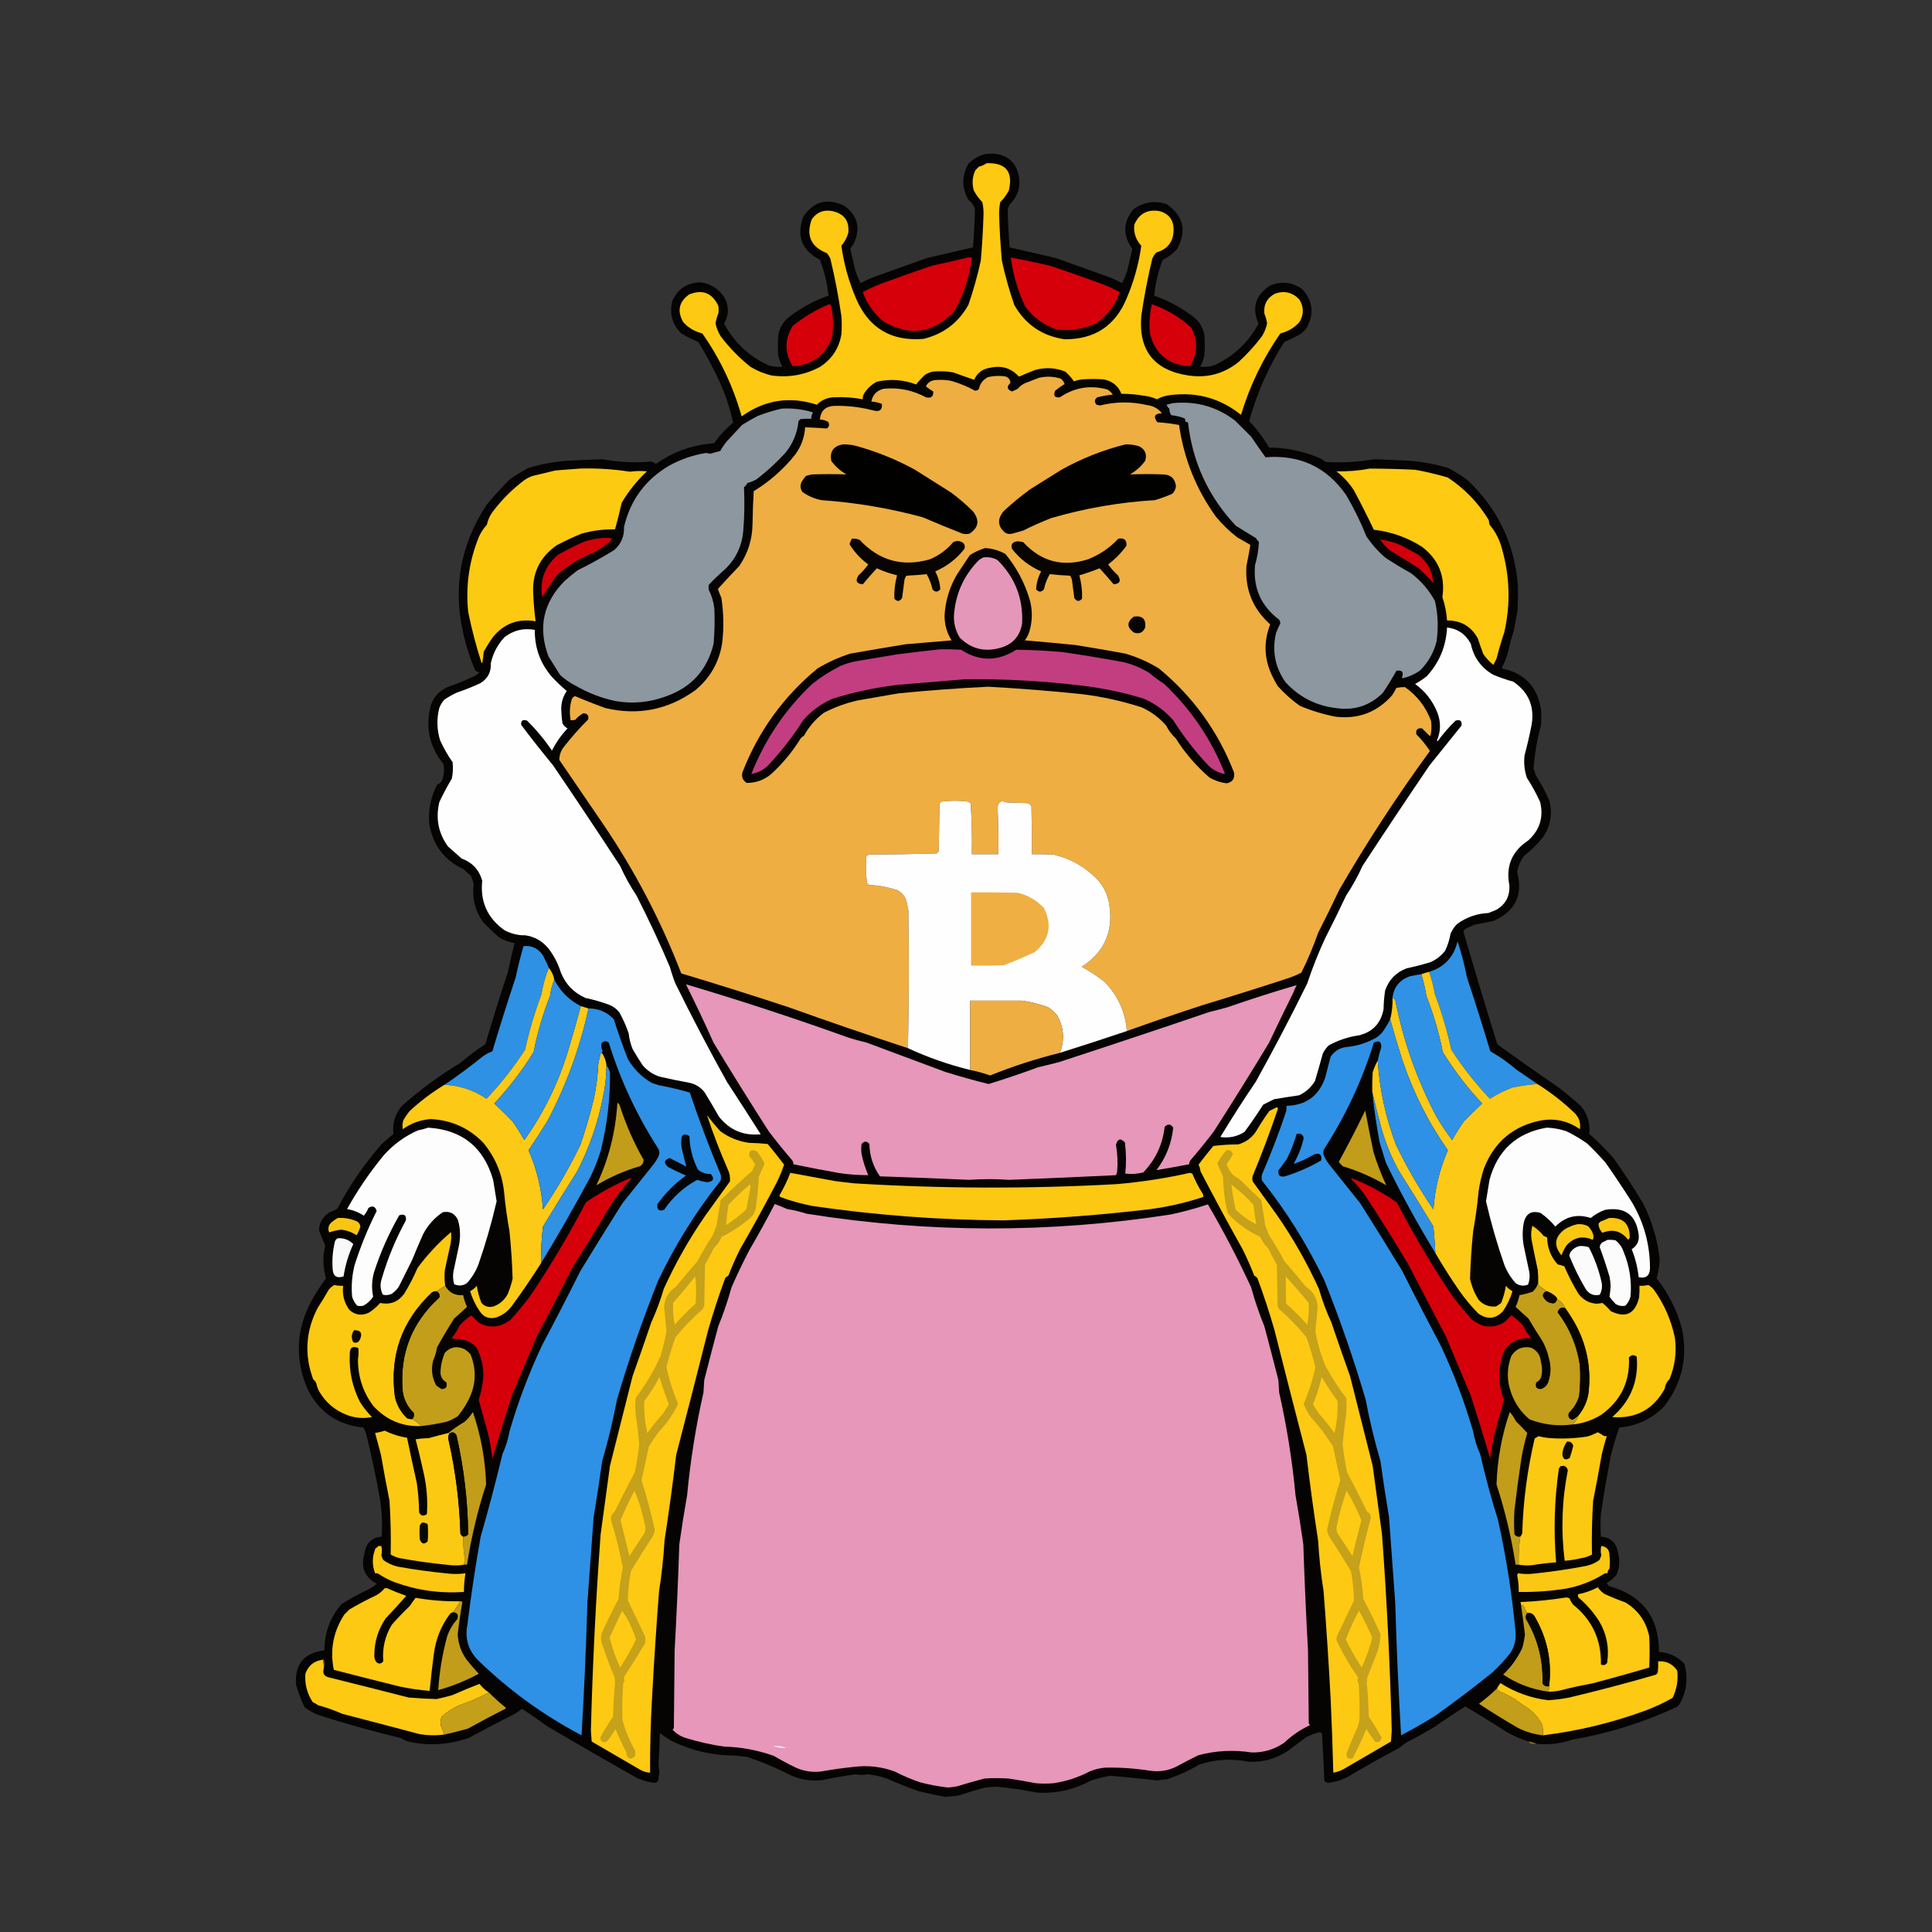 <?xml version="1.0" encoding="UTF-8"?>
<!DOCTYPE svg PUBLIC "-//W3C//DTD SVG 1.1//EN" "http://www.w3.org/Graphics/SVG/1.1/DTD/svg11.dtd">
<svg xmlns="http://www.w3.org/2000/svg" version="1.1" width="2480px" height="2480px" style="shape-rendering:geometricPrecision; text-rendering:geometricPrecision; image-rendering:optimizeQuality; fill-rule:evenodd; clip-rule:evenodd" xmlns:xlink="http://www.w3.org/1999/xlink">
<rect width="100%" height="100%" fill="#333333" stroke="none"/>
<g><path style="opacity:0.986" fill="#050402" d="M 1972.5,2238.5 C 1969.38,2237.13 1966.05,2236.13 1962.5,2235.5C 1952.39,2232.45 1942.72,2228.28 1933.5,2223C 1916.19,2211.77 1898.69,2200.93 1881,2190.5C 1867.93,2198.55 1855.1,2207.05 1842.5,2216C 1830.82,2223.17 1818.82,2229.84 1806.5,2236C 1802.66,2238.42 1798.99,2241.09 1795.5,2244C 1773.87,2255.48 1752.54,2267.48 1731.5,2280C 1723.24,2284.64 1714.41,2287.47 1705,2288.5C 1702.85,2288.36 1701.18,2287.36 1700,2285.5C 1699.23,2265.87 1698.23,2245.87 1697,2225.5C 1696.33,2224.42 1695.33,2223.75 1694,2223.5C 1687.92,2224.96 1682.08,2227.12 1676.5,2230C 1668.5,2236 1660.5,2242 1652.5,2248C 1637.48,2257.71 1620.98,2262.21 1603,2261.5C 1581.54,2257.07 1560.37,2258.24 1539.5,2265C 1526.2,2272.98 1512.2,2279.32 1497.5,2284C 1493.25,2284.2 1489.08,2284.7 1485,2285.5C 1464.92,2283.05 1444.76,2281.05 1424.5,2279.5C 1415.98,2280.95 1407.65,2283.12 1399.5,2286C 1377.94,2297.64 1354.94,2302.64 1330.5,2301C 1313.63,2297.53 1296.63,2295.03 1279.5,2293.5C 1273.79,2293.57 1268.13,2294.07 1262.5,2295C 1251.43,2298.14 1240.43,2301.47 1229.5,2305C 1223.78,2305.62 1218.28,2306.12 1213,2306.5C 1201.46,2304.38 1189.96,2301.88 1178.5,2299C 1164.91,2294.2 1151.58,2288.87 1138.5,2283C 1130.18,2280.14 1121.68,2278.3 1113,2277.5C 1108.11,2278.66 1103.28,2278.66 1098.5,2277.5C 1084.08,2279.57 1069.74,2282.07 1055.5,2285C 1041.6,2286.68 1028.27,2284.68 1015.5,2279C 997.056,2269.61 978.056,2261.61 958.5,2255C 953.582,2254.81 948.749,2254.31 944,2253.5C 915.692,2253.63 888.525,2247.46 862.5,2235C 857.117,2231.87 851.951,2228.37 847,2224.5C 846.822,2236.41 846.322,2248.24 845.5,2260C 845.235,2264.69 845.568,2269.52 846.5,2274.5C 845.738,2278.11 845.238,2281.78 845,2285.5C 843.818,2287.36 842.151,2288.36 840,2288.5C 830.591,2287.47 821.757,2284.64 813.5,2280C 776.305,2258.91 739.305,2237.57 702.5,2216C 691.928,2208.13 681.095,2200.63 670,2193.5C 667.5,2195.33 665,2197.17 662.5,2199C 642.04,2209.4 621.707,2220.06 601.5,2231C 574.153,2240.16 547.82,2241.5 522.5,2235C 519.623,2234.04 516.956,2232.71 514.5,2231C 478.405,2222.41 442.738,2212.41 407.5,2201C 401.559,2198.45 396.059,2195.28 391,2191.5C 386.548,2182.14 382.881,2172.48 380,2162.5C 378.14,2136.19 390.307,2121.53 416.5,2118.5C 416.444,2095.83 423.777,2075.99 438.5,2059C 449.719,2051.89 461.386,2045.56 473.5,2040C 477.11,2038.06 480.443,2035.72 483.5,2033C 467.752,2024.23 462.585,2011.06 468,1993.5C 470.029,1980.46 477.363,1973.46 490,1972.5C 490.917,1956.77 490.251,1941.1 488,1925.5C 482.964,1896.95 476.964,1868.61 470,1840.5C 469.108,1837.72 467.942,1835.05 466.5,1832.5C 433.603,1829.15 409.77,1812.82 395,1783.5C 378.233,1744.72 379.9,1706.72 400,1669.5C 405.55,1659.56 411.717,1650.06 418.5,1641C 414.382,1626.97 414.049,1612.97 417.5,1599C 414.558,1592.45 411.891,1585.78 409.5,1579C 410.07,1568.86 414.736,1561.2 423.5,1556C 426.864,1554.9 430.03,1553.4 433,1551.5C 448.789,1521.57 467.789,1493.91 490,1468.5C 495,1464.17 500,1459.83 505,1455.5C 503.524,1441.84 507.191,1429.84 516,1419.5C 539.48,1398.68 564.647,1380.18 591.5,1364C 601.435,1355.4 611.935,1347.56 623,1340.5C 632.206,1309.34 641.873,1278.34 652,1247.5C 654.646,1235.1 657.48,1222.76 660.5,1210.5C 653.265,1209.48 646.598,1206.98 640.5,1203C 633.364,1196.87 626.531,1190.37 620,1183.5C 609.824,1169.16 605.824,1153.16 608,1135.5C 607.28,1131.28 605.947,1127.28 604,1123.5C 600.885,1121.35 598.052,1118.85 595.5,1116C 570.439,1104.42 555.606,1084.92 551,1057.5C 549.552,1039.83 552.885,1023.16 561,1007.5C 563.488,1006.35 565.488,1004.69 567,1002.5C 570.09,995.323 570.756,987.99 569,980.5C 551.06,958.31 545.727,933.31 553,905.5C 556.68,894.486 563.847,886.653 574.5,882C 585.384,878.226 596.05,873.892 606.5,869C 610.016,867.744 613.016,865.744 615.5,863C 613.324,862.837 611.491,862.004 610,860.5C 603.603,845.641 598.603,830.308 595,814.5C 580.923,754.635 590.923,698.968 625,647.5C 634.13,636.701 643.63,626.201 653.5,616C 661.164,610.499 669.164,605.499 677.5,601C 693.822,595.951 710.322,592.784 727,591.5C 742.717,590.662 758.05,589.995 773,589.5C 794.021,593.29 815.187,594.29 836.5,592.5C 838.413,593.373 840.247,594.373 842,595.5C 864.247,579.748 889.081,570.915 916.5,569C 923.591,559.239 931.758,550.406 941,542.5C 937.024,523.906 931.024,505.906 923,488.5C 915.065,471.459 906.231,454.959 896.5,439C 888.957,435.895 881.624,432.228 874.5,428C 862.853,416.475 859.019,402.642 863,386.5C 870.2,370.41 882.534,362.41 900,362.5C 912.181,364.329 921.848,370.329 929,380.5C 935.919,392.031 936.085,403.698 929.5,415.5C 942.55,439.718 961.55,457.552 986.5,469C 992.433,470.938 998.433,471.438 1004.5,470.5C 1001.58,465.895 999.743,460.895 999,455.5C 998.333,447.167 998.333,438.833 999,430.5C 1000.44,421.445 1004.61,413.945 1011.5,408C 1027.23,395.634 1044.56,386.134 1063.5,379.5C 1061.87,363.663 1058.2,348.33 1052.5,333.5C 1029.33,321.487 1022.16,303.154 1031,278.5C 1044,258.587 1061.5,253.754 1083.5,264C 1100.91,276.579 1105.07,292.746 1096,312.5C 1094.3,314.699 1092.8,317.032 1091.5,319.5C 1093.56,328.846 1095.73,338.179 1098,347.5C 1099.88,352.988 1102.05,358.321 1104.5,363.5C 1109.71,360.727 1115.05,358.227 1120.5,356C 1143.83,347.667 1167.17,339.333 1190.5,331C 1210.14,326.608 1229.64,322.108 1249,317.5C 1250.27,300.782 1251.1,284.449 1251.5,268.5C 1250.06,263.55 1247.22,259.55 1243,256.5C 1234.39,241.182 1234.39,225.849 1243,210.5C 1253.45,199.375 1266.28,195.209 1281.5,198C 1294.9,201.065 1303.4,209.232 1307,222.5C 1310.98,238.033 1307.31,251.366 1296,262.5C 1295.07,264.459 1294.24,266.459 1293.5,268.5C 1293.9,284.449 1294.73,300.782 1296,317.5C 1315.36,322.108 1334.86,326.608 1354.5,331C 1377.83,339.333 1401.17,347.667 1424.5,356C 1429.95,358.227 1435.29,360.727 1440.5,363.5C 1442.95,358.321 1445.12,352.988 1447,347.5C 1449.27,338.179 1451.44,328.846 1453.5,319.5C 1441.17,302.341 1441.5,285.507 1454.5,269C 1467.57,259.284 1481.9,256.951 1497.5,262C 1519.2,276.999 1523.7,296.166 1511,319.5C 1505.81,325.506 1499.64,330.173 1492.5,333.5C 1486.8,348.33 1483.13,363.663 1481.5,379.5C 1500.44,386.134 1517.77,395.634 1533.5,408C 1540.39,413.945 1544.56,421.445 1546,430.5C 1546.67,438.833 1546.67,447.167 1546,455.5C 1545.26,460.895 1543.42,465.895 1540.5,470.5C 1546.57,471.438 1552.57,470.938 1558.5,469C 1583.45,457.552 1602.45,439.718 1615.5,415.5C 1606.54,395.033 1611.54,378.699 1630.5,366.5C 1644.66,360.538 1658.32,362.038 1671.5,371C 1685.45,386.356 1687.28,403.189 1677,421.5C 1674.97,423.772 1672.81,425.939 1670.5,428C 1663.38,432.228 1656.04,435.895 1648.5,439C 1628.5,470.517 1613.5,504.351 1603.5,540.5C 1613.32,550.819 1621.82,562.153 1629,574.5C 1650.15,574.568 1670.98,578.735 1691.5,587C 1695.16,588.497 1698.5,590.497 1701.5,593C 1722.52,594.27 1743.35,593.104 1764,589.5C 1778.95,589.995 1794.28,590.662 1810,591.5C 1826.68,592.784 1843.18,595.951 1859.5,601C 1867.84,605.499 1875.84,610.499 1883.5,616C 1922.45,652.739 1944.12,697.905 1948.5,751.5C 1948.61,761.992 1948.44,772.658 1948,783.5C 1946.33,792.5 1944.67,801.5 1943,810.5C 1940.06,819.001 1937.72,827.667 1936,836.5C 1933.85,843.955 1931.01,851.121 1927.5,858C 1956.59,863.754 1973.42,881.254 1978,910.5C 1978.67,917.5 1978.67,924.5 1978,931.5C 1972.97,949.747 1969.81,968.247 1968.5,987C 1969.71,989.351 1970.55,991.851 1971,994.5C 1978.03,1005.23 1984.03,1016.56 1989,1028.5C 1993.15,1045.56 1990.15,1061.23 1980,1075.5C 1972.98,1084.02 1965.15,1091.68 1956.5,1098.5C 1951.76,1104.69 1948.76,1111.69 1947.5,1119.5C 1955.23,1148.8 1945.23,1169.63 1917.5,1182C 1909.23,1183.91 1900.89,1185.58 1892.5,1187C 1888.83,1188.67 1885.17,1190.33 1881.5,1192C 1880.1,1193.06 1879.1,1194.39 1878.5,1196C 1892.59,1244.26 1907.09,1292.43 1922,1340.5C 1947.56,1359.06 1973.39,1377.22 1999.5,1395C 2009.63,1402.79 2019.46,1410.96 2029,1419.5C 2037.81,1429.84 2041.48,1441.84 2040,1455.5C 2050.98,1465.08 2061.32,1475.41 2071,1486.5C 2084.45,1505.29 2097.12,1524.63 2109,1544.5C 2120.62,1567.37 2127.79,1591.54 2130.5,1617C 2130.13,1625.13 2128.8,1633.13 2126.5,1641C 2141.67,1660.18 2152.51,1681.68 2159,1705.5C 2166.74,1742.49 2159.07,1775.82 2136,1805.5C 2120.2,1821.5 2101.03,1830.5 2078.5,1832.5C 2074.51,1843.99 2071.01,1855.65 2068,1867.5C 2063.02,1892.74 2058.69,1918.07 2055,1943.5C 2054.33,1953.17 2054.33,1962.83 2055,1972.5C 2067.64,1973.46 2074.97,1980.46 2077,1993.5C 2079.56,2003.11 2078.89,2012.45 2075,2021.5C 2071.44,2025.72 2067.28,2029.22 2062.5,2032C 2063.26,2033.51 2064.26,2034.85 2065.5,2036C 2108.26,2047.93 2129.6,2076.1 2129.5,2120.5C 2142.32,2121.33 2153.16,2126.33 2162,2135.5C 2167.24,2153.59 2165.24,2170.92 2156,2187.5C 2154.83,2188.67 2153.67,2189.83 2152.5,2191C 2109.82,2211 2065.16,2225 2018.5,2233C 2003.62,2238.19 1988.29,2240.02 1972.5,2238.5 Z M 673.5,1200.5 C 672.167,1200.5 670.833,1200.5 669.5,1200.5C 671.046,1193.95 672.38,1193.95 673.5,1200.5 Z"/></g>
<g><path style="opacity:1" fill="#fdc912" d="M 1266.5,209.5 C 1291.21,208.713 1300.71,220.379 1295,244.5C 1292.07,250.033 1288.4,255.033 1284,259.5C 1282.92,264.585 1282.42,269.752 1282.5,275C 1283.1,294.867 1284.26,314.701 1286,334.5C 1290.2,353.834 1295.53,372.834 1302,391.5C 1316.29,416.601 1337.79,431.267 1366.5,435.5C 1404.79,435.795 1431.29,418.461 1446,383.5C 1455.41,361.607 1461.75,338.94 1465,315.5C 1458,307.825 1455,298.825 1456,288.5C 1462.1,274.198 1472.93,268.365 1488.5,271C 1500.68,274.496 1506.68,282.663 1506.5,295.5C 1506.15,310.354 1498.82,319.854 1484.5,324C 1482.04,326.408 1480.21,329.241 1479,332.5C 1473.23,356.588 1468.56,380.922 1465,405.5C 1461.3,449.802 1481.46,475.302 1525.5,482C 1549.39,485.561 1570.73,479.894 1589.5,465C 1600.72,454.783 1610.88,443.616 1620,431.5C 1623.15,426.375 1625.32,420.875 1626.5,415C 1625.78,410.725 1624.62,406.558 1623,402.5C 1621.83,391.012 1626.33,382.512 1636.5,377C 1648.61,372.703 1659.11,375.203 1668,384.5C 1673.81,394.094 1673.81,403.761 1668,413.5C 1661.34,420.819 1653.17,425.653 1643.5,428C 1621.21,460.087 1604.37,494.921 1593,532.5C 1566.87,511.546 1537.04,503.046 1503.5,507C 1496.93,507.537 1490.76,509.371 1485,512.5C 1479.77,510.098 1474.27,508.598 1468.5,508C 1458.91,506.29 1449.24,505.456 1439.5,505.5C 1435.33,495.178 1427.66,489.011 1416.5,487C 1407.5,486.333 1398.5,486.333 1389.5,487C 1385.73,487.406 1382.06,488.239 1378.5,489.5C 1375.42,484.914 1371.75,480.747 1367.5,477C 1354.74,471.949 1341.74,471.283 1328.5,475C 1321.59,477.638 1314.75,480.471 1308,483.5C 1298.22,472.671 1286.05,468.837 1271.5,472C 1261.46,473.325 1254.46,478.492 1250.5,487.5C 1241.5,484.443 1232.5,481.276 1223.5,478C 1214.89,476.495 1206.22,476.161 1197.5,477C 1193.95,477.774 1190.62,479.107 1187.5,481C 1183.3,484.861 1179.47,489.028 1176,493.5C 1159.51,487.297 1142.68,486.13 1125.5,490C 1118.59,493.698 1113.09,498.864 1109,505.5C 1107.8,507.677 1107.3,510.011 1107.5,512.5C 1094.93,510.159 1082.27,509.326 1069.5,510C 1061.27,510.572 1054.27,513.739 1048.5,519.5C 1013.76,508.255 981.598,513.255 952,534.5C 941.164,496.001 924.331,460.501 901.5,428C 891.836,425.663 883.669,420.83 877,413.5C 868.959,399.311 871.459,387.478 884.5,378C 901.645,371.046 914.145,375.879 922,392.5C 922.667,395.833 922.667,399.167 922,402.5C 920.384,406.558 919.217,410.725 918.5,415C 919.681,420.875 921.848,426.375 925,431.5C 936.184,446.349 949.017,459.516 963.5,471C 971.942,476.055 980.942,479.722 990.5,482C 1012.41,485.015 1033.08,481.349 1052.5,471C 1067.66,461.24 1076.83,447.407 1080,429.5C 1080.67,421.5 1080.67,413.5 1080,405.5C 1076.44,380.922 1071.77,356.588 1066,332.5C 1064.88,329.751 1063.38,327.251 1061.5,325C 1040.89,316.849 1034.39,302.349 1042,281.5C 1048.5,272.339 1057.33,268.839 1068.5,271C 1083.42,274.244 1090.26,283.41 1089,298.5C 1087.3,304.896 1084.3,310.562 1080,315.5C 1083.25,338.94 1089.59,361.607 1099,383.5C 1115.28,421.24 1144.11,438.406 1185.5,435C 1211.08,428.723 1230.25,414.223 1243,391.5C 1249.47,372.834 1254.8,353.834 1259,334.5C 1260.74,314.701 1261.9,294.867 1262.5,275C 1262.58,269.752 1262.08,264.585 1261,259.5C 1256.6,255.033 1252.93,250.033 1250,244.5C 1247.49,235.542 1248.15,226.875 1252,218.5C 1253.5,217 1255,215.5 1256.5,214C 1260.19,213.092 1263.53,211.592 1266.5,209.5 Z"/></g>
<g><path style="opacity:1" fill="#d5000a" d="M 1242.5,330.5 C 1244.17,330.5 1245.83,330.5 1247.5,330.5C 1244.68,355.121 1237.18,378.121 1225,399.5C 1198.46,427.763 1168.29,432.263 1134.5,413C 1122.01,402.839 1113.01,390.173 1107.5,375C 1115.26,370.786 1123.26,367.119 1131.5,364C 1153.05,356.061 1174.72,348.394 1196.5,341C 1212.03,337.78 1227.37,334.28 1242.5,330.5 Z"/></g>
<g><path style="opacity:1" fill="#d5000a" d="M 1297.5,330.5 C 1314.22,333.679 1330.89,337.179 1347.5,341C 1371.33,348.942 1395,357.276 1418.5,366C 1424.95,368.727 1431.29,371.727 1437.5,375C 1431.61,391.459 1421.61,404.792 1407.5,415C 1391.13,422.242 1374.13,424.908 1356.5,423C 1339.87,417.35 1326.37,407.517 1316,393.5C 1306.58,373.483 1300.41,352.483 1297.5,330.5 Z"/></g>
<g><path style="opacity:1" fill="#d5000a" d="M 1064.5,390.5 C 1065.93,390.881 1066.76,391.881 1067,393.5C 1069.82,406.777 1070.15,420.11 1068,433.5C 1059,456.577 1042.17,468.743 1017.5,470C 1006.93,452.777 1006.93,435.61 1017.5,418.5C 1031.81,406.848 1047.47,397.515 1064.5,390.5 Z"/></g>
<g><path style="opacity:1" fill="#d5000a" d="M 1478.5,390.5 C 1497.48,397.066 1514.31,407.066 1529,420.5C 1537.98,437.266 1537.48,453.766 1527.5,470C 1499.8,468.642 1482.64,454.475 1476,427.5C 1474.96,415.026 1475.79,402.693 1478.5,390.5 Z"/></g>
<g><path style="opacity:1" fill="#eeae41" d="M 1446.5,1323.5 C 1444.55,1298.77 1434.89,1277.61 1417.5,1260C 1408.35,1252.92 1398.68,1246.59 1388.5,1241C 1417.51,1222.34 1429.34,1195.84 1424,1161.5C 1421.63,1145.92 1414.46,1133.09 1402.5,1123C 1388.05,1110.11 1371.38,1101.44 1352.5,1097C 1343.17,1096.5 1333.84,1096.33 1324.5,1096.5C 1324.67,1075.83 1324.5,1055.16 1324,1034.5C 1322.79,1032.95 1321.29,1031.78 1319.5,1031C 1310.17,1030.67 1300.83,1030.33 1291.5,1030C 1285.56,1027.09 1281.89,1028.92 1280.5,1035.5C 1281.48,1055.81 1281.81,1076.14 1281.5,1096.5C 1270.17,1096.5 1258.83,1096.5 1247.5,1096.5C 1247.94,1074.79 1247.44,1053.12 1246,1031.5C 1245.1,1030.3 1243.93,1029.47 1242.5,1029C 1231.2,1027.47 1219.86,1027.47 1208.5,1029C 1207.67,1029.83 1206.83,1030.67 1206,1031.5C 1205.67,1051.83 1205.33,1072.17 1205,1092.5C 1203.98,1093.35 1203.14,1094.35 1202.5,1095.5C 1173.17,1096.33 1143.84,1096.83 1114.5,1097C 1113.67,1097.83 1112.83,1098.67 1112,1099.5C 1111.04,1110.93 1111.38,1122.26 1113,1133.5C 1113.83,1134.33 1114.67,1135.17 1115.5,1136C 1128.21,1136.48 1140.54,1138.81 1152.5,1143C 1158.55,1146.4 1162.38,1151.57 1164,1158.5C 1164.67,1161.83 1165.33,1165.17 1166,1168.5C 1166.83,1227.57 1166.66,1286.57 1165.5,1345.5C 1114.34,1328.72 1063.34,1311.22 1012.5,1293C 966.688,1277.88 920.688,1263.38 874.5,1249.5C 848.27,1181.6 814.77,1117.6 774,1057.5C 755.333,1030.17 736.667,1002.83 718,975.5C 717.968,969.207 719.968,963.541 724,958.5C 733.59,946.239 743.924,934.572 755,923.5C 756.13,918.617 754.13,915.95 749,915.5C 744.932,917.561 741.432,920.395 738.5,924C 736.527,924.495 734.527,924.662 732.5,924.5C 730.8,915.366 731.3,906.366 734,897.5C 734.899,895.673 736.233,894.34 738,893.5C 750.989,899.076 764.156,904.243 777.5,909C 819.415,918.75 857.749,911.084 892.5,886C 911.657,870.19 923.157,850.024 927,825.5C 929.308,806.11 928.975,786.777 926,767.5C 924.361,763.722 922.861,759.889 921.5,756C 930.46,746.075 939.627,736.241 949,726.5C 960.051,710.339 965.718,692.339 966,672.5C 966.167,658.488 966.667,644.488 967.5,630.5C 987.568,618.276 1005.07,602.942 1020,584.5C 1028.16,573.858 1032.66,561.858 1033.5,548.5C 1042.87,548.865 1052.2,549.365 1061.5,550C 1064.55,547.552 1065.05,544.719 1063,541.5C 1059.76,539.648 1056.26,538.648 1052.5,538.5C 1053.4,527.53 1059.4,521.697 1070.5,521C 1087.77,520.566 1104.77,522.566 1121.5,527C 1129.23,528.923 1132.73,526.09 1132,518.5C 1127.72,516.718 1123.22,515.718 1118.5,515.5C 1120.19,506.641 1125.52,501.141 1134.5,499C 1153.69,497.171 1171.69,500.838 1188.5,510C 1195.17,511.608 1198.34,509.108 1198,502.5C 1194.66,500.548 1191.5,498.381 1188.5,496C 1190.76,491.41 1194.42,488.743 1199.5,488C 1206.9,487.152 1214.23,487.485 1221.5,489C 1232.07,492.125 1242.07,496.292 1251.5,501.5C 1253.48,501.563 1255.15,500.896 1256.5,499.5C 1257.98,492.362 1261.98,487.196 1268.5,484C 1275.43,482.494 1282.43,482.161 1289.5,483C 1294.25,484.07 1296.75,486.903 1297,491.5C 1291.9,496.324 1292.57,499.991 1299,502.5C 1301.52,501.493 1304.02,500.326 1306.5,499C 1308.96,495.942 1311.96,493.608 1315.5,492C 1321.5,489.667 1327.5,487.333 1333.5,485C 1342.96,482.759 1352.29,483.092 1361.5,486C 1363.96,487.787 1365.62,490.121 1366.5,493C 1362.35,495.578 1358.35,498.411 1354.5,501.5C 1351.8,507.943 1353.8,510.776 1360.5,510C 1379.22,497.31 1399.56,493.977 1421.5,500C 1424.31,501.644 1426.64,503.81 1428.5,506.5C 1421.75,507.219 1415.08,508.386 1408.5,510C 1404.86,512.756 1404.53,515.923 1407.5,519.5C 1409,519.833 1410.5,520.167 1412,520.5C 1432.12,515.473 1452.29,515.307 1472.5,520C 1480.34,520.918 1486.67,524.418 1491.5,530.5C 1482.18,530.714 1480.18,534.547 1485.5,542C 1494.91,542.625 1504.24,543.791 1513.5,545.5C 1519.68,588.902 1535.51,628.236 1561,663.5C 1569.23,673.398 1578.4,682.231 1588.5,690C 1594.08,693.04 1599.58,696.207 1605,699.5C 1603.52,708.457 1601.85,717.457 1600,726.5C 1597.96,756.55 1608.12,781.55 1630.5,801.5C 1621.78,823.857 1622.61,845.857 1633,867.5C 1635.06,871.961 1637.4,876.294 1640,880.5C 1648.55,890.055 1658.05,898.555 1668.5,906C 1683.35,912.282 1698.68,916.949 1714.5,920C 1743.57,923.427 1767.73,914.26 1787,892.5C 1788.96,889.415 1790.79,886.248 1792.5,883C 1796.18,882.282 1799.84,881.949 1803.5,882C 1819.22,893.047 1830.39,907.547 1837,925.5C 1837.79,931.552 1837.62,937.552 1836.5,943.5C 1836,944.521 1835.33,944.688 1834.5,944C 1831.49,940.957 1828.49,937.957 1825.5,935C 1819.67,934.167 1817.17,936.667 1818,942.5C 1824.6,949.098 1830.44,956.264 1835.5,964C 1793.56,1021.35 1754.73,1080.85 1719,1142.5C 1710.24,1161.02 1701.24,1179.35 1692,1197.5C 1685.87,1215.01 1678.71,1232.01 1670.5,1248.5C 1664.74,1251.48 1658.74,1253.98 1652.5,1256C 1616.6,1267.74 1580.6,1279.08 1544.5,1290C 1511.63,1300.68 1478.96,1311.85 1446.5,1323.5 Z"/></g>
<g><path style="opacity:1" fill="#8c97a0" d="M 1505.5,517.5 C 1535.25,514.501 1561.91,522.001 1585.5,540C 1592.33,546.833 1599.17,553.667 1606,560.5C 1612.04,569.421 1618.21,578.254 1624.5,587C 1668.49,583.416 1702.99,599.583 1728,635.5C 1737.98,652.459 1746.65,670.126 1754,688.5C 1760.9,698.784 1769.06,707.95 1778.5,716C 1789.22,723.032 1800.22,729.699 1811.5,736C 1824.23,745.721 1834.39,757.554 1842,771.5C 1845.91,788.675 1846.57,806.008 1844,823.5C 1840.3,838.074 1833.13,850.574 1822.5,861C 1815.9,865.53 1808.74,868.696 1801,870.5C 1800.5,870.333 1800,870.167 1799.5,870C 1802.33,862.836 1799.99,859.836 1792.5,861C 1787.09,870.744 1781.26,880.244 1775,889.5C 1758.49,905.78 1738.66,912.28 1715.5,909C 1689.35,905.971 1667.52,894.805 1650,875.5C 1636.63,856.293 1632.63,835.293 1638,812.5C 1639.72,808.232 1641.55,804.065 1643.5,800C 1643.37,798.373 1642.87,796.873 1642,795.5C 1618.73,778.048 1608.39,754.715 1611,725.5C 1613.88,715.65 1615.55,705.65 1616,695.5C 1614.47,694.271 1613.3,692.771 1612.5,691C 1603.83,685.667 1595.17,680.333 1586.5,675C 1551.36,637.879 1530.86,593.713 1525,542.5C 1523.99,541.663 1522.82,541.33 1521.5,541.5C 1521.71,539.856 1521.38,538.356 1520.5,537C 1515.02,534.879 1509.35,533.546 1503.5,533C 1501.84,530.493 1501.01,527.659 1501,524.5C 1499.34,523.183 1498.17,521.517 1497.5,519.5C 1500.31,518.832 1502.97,518.166 1505.5,517.5 Z"/></g>
<g><path style="opacity:1" fill="#8c97a0" d="M 1003.5,524.5 C 1016.78,523.785 1029.78,525.285 1042.5,529C 1042.83,529.333 1043.17,529.667 1043.5,530C 1041.89,532.228 1041.22,534.728 1041.5,537.5C 1036.82,537.334 1032.15,537.501 1027.5,538C 1026.67,538.833 1025.83,539.667 1025,540.5C 1023.48,555.877 1017.81,569.543 1008,581.5C 996.785,593.715 984.618,604.882 971.5,615C 967.719,617.225 963.719,618.891 959.5,620C 958.378,622.124 956.878,623.957 955,625.5C 955.923,644.514 955.59,663.514 954,682.5C 952.226,700.846 944.893,716.512 932,729.5C 924.311,736.191 916.978,743.191 910,750.5C 909.333,752.833 909.333,755.167 910,757.5C 913.749,765.082 916.083,773.082 917,781.5C 917.632,796.518 917.298,811.518 916,826.5C 907.764,860.115 887.264,882.615 854.5,894C 833.751,901.686 812.417,903.686 790.5,900C 772.148,896.164 754.815,889.498 738.5,880C 731.39,876.363 724.89,871.863 719,866.5C 714,858.5 709,850.5 704,842.5C 690.388,805.831 697.221,773.664 724.5,746C 729.983,741.094 735.649,736.428 741.5,732C 757.649,724.094 773.316,715.428 788.5,706C 797.323,698.214 801.489,688.381 801,676.5C 809.047,642.129 828.213,615.963 858.5,598C 873.374,589.709 889.207,584.209 906,581.5C 907.894,581.58 909.727,581.913 911.5,582.5C 915.784,581.179 920.117,580.012 924.5,579C 926.962,574.574 929.796,570.407 933,566.5C 939.482,559.583 945.982,552.583 952.5,545.5C 958.971,541.428 965.638,537.594 972.5,534C 982.707,530.038 993.041,526.871 1003.5,524.5 Z"/></g>
<g><path style="opacity:1" fill="#010100" d="M 1081.5,570.5 C 1086.9,570.309 1092.23,570.809 1097.5,572C 1124.42,579.296 1150.09,589.629 1174.5,603C 1189.83,612.667 1205.17,622.333 1220.5,632C 1230.59,639.418 1240.09,647.585 1249,656.5C 1257.76,667.876 1256.26,677.376 1244.5,685C 1241.5,685.667 1238.5,685.667 1235.5,685C 1218.41,678.291 1201.41,671.291 1184.5,664C 1141.89,652.424 1098.56,645.09 1054.5,642C 1045.52,640.234 1037.35,636.734 1030,631.5C 1027.21,627.33 1026.88,622.997 1029,618.5C 1030.66,615.836 1032.49,613.336 1034.5,611C 1037.1,610.08 1039.77,609.413 1042.5,609C 1057.18,608.506 1071.85,608.506 1086.5,609C 1078.76,604.591 1072.26,598.758 1067,591.5C 1064.97,579.705 1069.8,572.705 1081.5,570.5 Z"/></g>
<g><path style="opacity:1" fill="#010100" d="M 1444.5,570.5 C 1450.66,570.216 1456.66,571.049 1462.5,573C 1470.04,577.032 1472.54,583.198 1470,591.5C 1464.74,598.758 1458.24,604.591 1450.5,609C 1464.47,608.425 1478.47,608.425 1492.5,609C 1502.59,609.097 1508.26,614.097 1509.5,624C 1509.17,628 1507.5,631.333 1504.5,634C 1497.32,637.06 1489.99,639.727 1482.5,642C 1437.25,644.695 1392.92,652.362 1349.5,665C 1337.26,669.784 1325.26,675.117 1313.5,681C 1308.83,682.333 1304.17,683.667 1299.5,685C 1296.37,685.79 1293.37,685.457 1290.5,684C 1280.7,675.889 1279.86,666.723 1288,656.5C 1298.92,646.245 1310.42,636.745 1322.5,628C 1335.83,619.667 1349.17,611.333 1362.5,603C 1388.5,588.506 1415.83,577.673 1444.5,570.5 Z"/></g>
<g><path style="opacity:1" fill="#fdca12" d="M 744.5,601.5 C 765.96,600.846 787.293,602.179 808.5,605.5C 815.819,604.53 823.152,604.363 830.5,605C 817.625,616.947 806.792,630.447 798,645.5C 795.464,656.935 792.63,668.269 789.5,679.5C 774.886,679.231 760.552,681.064 746.5,685C 735.592,689.453 724.926,694.453 714.5,700C 692.722,715.227 682.722,736.227 684.5,763C 685.024,774.55 686.024,786.05 687.5,797.5C 665.312,793.682 647.145,800.349 633,817.5C 628.605,823.566 624.605,829.9 621,836.5C 620.552,841.53 619.886,846.53 619,851.5C 618.667,851.167 618.333,850.833 618,850.5C 611.111,829.163 605.444,807.497 601,785.5C 597.568,751.953 602.234,719.62 615,688.5C 617.589,682.984 620.922,677.984 625,673.5C 626.21,667.74 628.543,662.407 632,657.5C 643.888,641.612 657.721,627.779 673.5,616C 676.608,613.894 679.941,612.228 683.5,611C 693.172,608.666 702.838,606.333 712.5,604C 723.311,603.055 733.978,602.222 744.5,601.5 Z"/></g>
<g><path style="opacity:1" fill="#feca12" d="M 1758.5,601.5 C 1777.84,601.581 1797.18,602.081 1816.5,603C 1830.7,605.572 1844.7,608.905 1858.5,613C 1880.04,627.204 1897.54,645.371 1911,667.5C 1911.33,669.5 1911.67,671.5 1912,673.5C 1919.69,682.547 1925.02,692.88 1928,704.5C 1938.12,739.907 1939.12,775.574 1931,811.5C 1927.24,822.719 1923.91,834.053 1921,845.5C 1919.67,848.167 1918.33,850.833 1917,853.5C 1911.96,849.461 1907.63,844.794 1904,839.5C 1901.47,832.909 1899.14,826.242 1897,819.5C 1888.42,803.959 1875.25,796.292 1857.5,796.5C 1856.77,786.252 1854.77,776.252 1851.5,766.5C 1855.42,739.848 1846.75,718.348 1825.5,702C 1806.53,689.898 1785.86,682.565 1763.5,680C 1755.38,662.933 1746.88,646.1 1738,629.5C 1731.92,620.082 1724.42,611.915 1715.5,605C 1730.05,605.345 1744.38,604.178 1758.5,601.5 Z"/></g>
<g><path style="opacity:1" fill="#d2000a" d="M 775.5,690.5 C 778.85,690.335 782.183,690.502 785.5,691C 784.36,692.973 783.027,694.807 781.5,696.5C 775.509,701.164 769.176,705.33 762.5,709C 744.693,716.062 728.693,725.895 714.5,738.5C 708.097,747.628 701.93,756.962 696,766.5C 692.631,744.42 699.464,726.253 716.5,712C 727.586,705.791 738.919,700.124 750.5,695C 758.776,692.466 767.11,690.966 775.5,690.5 Z"/></g>
<g><path style="opacity:1" fill="#070401" d="M 1093.5,691.5 C 1096.98,691.184 1100.31,691.684 1103.5,693C 1128.37,719.718 1158.37,728.051 1193.5,718C 1205.28,713.11 1215.28,705.776 1223.5,696C 1228.05,693.711 1232.38,694.045 1236.5,697C 1238.44,699.153 1238.94,701.653 1238,704.5C 1228.03,717.294 1215.53,726.96 1200.5,733.5C 1204.42,740.745 1206.59,748.412 1207,756.5C 1203.58,760.367 1200.25,760.367 1197,756.5C 1195.48,749.602 1192.98,743.102 1189.5,737C 1180.9,737.913 1172.24,738.58 1163.5,739C 1162.28,740.648 1161.45,742.481 1161,744.5C 1160.08,752.178 1159.08,759.844 1158,767.5C 1154.98,772.265 1151.65,772.598 1148,768.5C 1147.67,758.333 1148.83,748.333 1151.5,738.5C 1142.56,736.298 1133.89,733.298 1125.5,729.5C 1119.31,736.185 1113.31,743.018 1107.5,750C 1099.49,749.47 1097.65,745.636 1102,738.5C 1106.72,734.28 1110.89,729.613 1114.5,724.5C 1104.71,717.385 1096.71,708.719 1090.5,698.5C 1091.24,696.03 1092.24,693.696 1093.5,691.5 Z"/></g>
<g><path style="opacity:1" fill="#070401" d="M 1435.5,691.5 C 1442.95,690.126 1446.45,693.126 1446,700.5C 1439.35,709.647 1431.52,717.647 1422.5,724.5C 1426.11,729.613 1430.28,734.28 1435,738.5C 1439.37,745.588 1437.54,749.421 1429.5,750C 1423.69,743.018 1417.69,736.185 1411.5,729.5C 1402.95,732.906 1394.28,735.906 1385.5,738.5C 1388.17,748.333 1389.33,758.333 1389,768.5C 1385.3,772.582 1381.97,772.249 1379,767.5C 1377.92,759.844 1376.92,752.178 1376,744.5C 1375.55,742.481 1374.72,740.648 1373.5,739C 1364.74,738.643 1356.08,737.976 1347.5,737C 1344.02,743.102 1341.52,749.602 1340,756.5C 1336.75,760.367 1333.42,760.367 1330,756.5C 1330.41,748.412 1332.58,740.745 1336.5,733.5C 1321.47,726.96 1308.97,717.294 1299,704.5C 1297.42,699.404 1299.25,696.237 1304.5,695C 1307.51,694.799 1310.51,695.132 1313.5,696C 1336.4,720.881 1364.07,728.215 1396.5,718C 1411.57,712.071 1424.57,703.238 1435.5,691.5 Z"/></g>
<g><path style="opacity:1" fill="#d1000a" d="M 1771.5,692.5 C 1780.84,693.669 1789.84,696.169 1798.5,700C 1805.83,704 1813.17,708 1820.5,712C 1832.44,721.383 1838.94,733.55 1840,748.5C 1833.83,741.667 1827.33,735.167 1820.5,729C 1808.1,721.226 1795.76,713.559 1783.5,706C 1778.9,701.906 1774.9,697.406 1771.5,692.5 Z"/></g>
<g><path style="opacity:1" fill="#070303" d="M 1264.5,703.5 C 1273.69,704.063 1282.36,706.563 1290.5,711C 1305.04,728.578 1315.54,748.412 1322,770.5C 1325.33,783.167 1325.33,795.833 1322,808.5C 1320.76,813.473 1318.6,817.973 1315.5,822C 1337.17,823.805 1358.83,825.805 1380.5,828C 1401.88,831.388 1423.22,835.055 1444.5,839C 1459.68,843.422 1474.01,849.755 1487.5,858C 1531.28,894.048 1563.45,938.548 1584,991.5C 1585.35,999.309 1582.18,1003.98 1574.5,1005.5C 1566.66,1004.5 1559.33,1002 1552.5,998C 1535.5,983.332 1521,966.498 1509,947.5C 1504.05,942.959 1500.05,937.626 1497,931.5C 1488.19,921.356 1477.69,913.523 1465.5,908C 1440.44,899.876 1414.78,894.209 1388.5,891C 1348.52,886.875 1308.52,883.708 1268.5,881.5C 1230.11,883.385 1191.77,886.219 1153.5,890C 1136.17,893 1118.83,896 1101.5,899C 1086.11,902.408 1071.44,907.741 1057.5,915C 1046.82,923.012 1038.32,932.846 1032,944.5C 1030.49,945.257 1029.15,946.257 1028,947.5C 1017.37,964.799 1004.54,980.299 989.5,994C 980.456,1001.36 970.123,1005.02 958.5,1005C 953.466,1001.77 951.632,997.269 953,991.5C 973.552,938.548 1005.72,894.048 1049.5,858C 1062.8,850.016 1076.8,843.683 1091.5,839C 1115.14,834.84 1138.81,830.84 1162.5,827C 1182.17,825.375 1201.84,823.708 1221.5,822C 1215.29,812.127 1212.29,801.294 1212.5,789.5C 1213.67,770.504 1219.17,752.837 1229,736.5C 1234.33,728.5 1239.67,720.5 1245,712.5C 1251.2,708.612 1257.7,705.612 1264.5,703.5 Z"/></g>
<g><path style="opacity:1" fill="#e597ba" d="M 1262.5,715.5 C 1268.93,714.698 1274.93,715.864 1280.5,719C 1303.15,741.467 1313.65,768.633 1312,800.5C 1308.98,817.419 1299.14,827.919 1282.5,832C 1263.04,837.094 1246.21,832.594 1232,818.5C 1226.74,809.894 1224.24,800.56 1224.5,790.5C 1226.33,762.682 1236.99,738.849 1256.5,719C 1258.43,717.541 1260.43,716.375 1262.5,715.5 Z"/></g>
<g><path style="opacity:1" fill="#060401" d="M 1455.5,791.5 C 1466.49,789.992 1471.32,794.658 1470,805.5C 1467.27,812.053 1462.44,814.22 1455.5,812C 1446.23,805.171 1446.23,798.338 1455.5,791.5 Z"/></g>
<g><path style="opacity:1" fill="#fefefe" d="M 1857.5,805.5 C 1871.26,807.063 1881.42,814.063 1888,826.5C 1891.7,843.863 1901.2,857.029 1916.5,866C 1924.97,869.601 1933.64,872.601 1942.5,875C 1962.19,888.399 1970.03,906.899 1966,930.5C 1963.47,943.606 1960.47,956.606 1957,969.5C 1955.82,979.401 1956.82,989.067 1960,998.5C 1966.43,1008.35 1972.1,1018.69 1977,1029.5C 1981.69,1049.1 1976.52,1065.6 1961.5,1079C 1940.75,1092.75 1932.75,1111.91 1937.5,1136.5C 1938.21,1150.59 1932.54,1161.09 1920.5,1168C 1917.17,1169.33 1913.83,1170.67 1910.5,1172C 1895.7,1172.71 1882.37,1177.38 1870.5,1186C 1866.88,1189.62 1864.05,1193.79 1862,1198.5C 1860.67,1206.15 1858.34,1213.48 1855,1220.5C 1850.03,1226.8 1843.86,1231.63 1836.5,1235C 1826.29,1238.14 1815.96,1240.8 1805.5,1243C 1791.94,1248.23 1782.77,1257.73 1778,1271.5C 1776.8,1279.44 1776.14,1287.44 1776,1295.5C 1772.62,1313.46 1762.12,1324.62 1744.5,1329C 1730.66,1330.95 1717.66,1335.28 1705.5,1342C 1702.39,1345.06 1699.89,1348.56 1698,1352.5C 1694.79,1364.22 1691.46,1375.88 1688,1387.5C 1683.06,1395.77 1676.23,1401.94 1667.5,1406C 1656.8,1407.51 1646.13,1409.18 1635.5,1411C 1630.83,1413.33 1626.17,1415.67 1621.5,1418C 1613.89,1429.94 1605.89,1441.61 1597.5,1453C 1587.97,1459.03 1577.64,1461.2 1566.5,1459.5C 1581.07,1435.43 1596.24,1411.76 1612,1388.5C 1635.13,1346.91 1657.13,1304.91 1678,1262.5C 1684.55,1242.73 1692.22,1223.39 1701,1204.5C 1710.26,1186.32 1719.26,1167.99 1728,1149.5C 1736.05,1137.4 1743.05,1124.74 1749,1111.5C 1777.34,1068.18 1806.01,1025.18 1835,982.5C 1848.67,965.5 1862.33,948.5 1876,931.5C 1876.99,925.498 1874.49,923.332 1868.5,925C 1860.03,933.098 1852.36,941.932 1845.5,951.5C 1845.17,951.167 1844.83,950.833 1844.5,950.5C 1849.58,938.665 1849.74,926.665 1845,914.5C 1838.96,899.55 1829.46,887.383 1816.5,878C 1821.77,875.059 1826.77,871.726 1831.5,868C 1847.66,850.379 1856.32,829.546 1857.5,805.5 Z"/></g>
<g><path style="opacity:1" fill="#fefefe" d="M 673.5,1200.5 C 672.38,1193.95 671.046,1193.95 669.5,1200.5C 661.722,1199.89 654.389,1197.72 647.5,1194C 625.662,1178.48 616.162,1157.32 619,1130.5C 615.059,1116.56 606.226,1107.06 592.5,1102C 586.641,1096.8 580.808,1091.64 575,1086.5C 562.639,1069.34 558.972,1050.34 564,1029.5C 568.839,1019.15 574.172,1009.15 580,999.5C 581.397,992.548 581.73,985.548 581,978.5C 574.867,969.682 569.534,960.348 565,950.5C 560.708,936.61 560.375,922.61 564,908.5C 565.54,904.581 567.707,901.081 570.5,898C 575.577,894.599 580.911,891.599 586.5,889C 596.671,885.587 606.671,881.587 616.5,877C 626.088,871.263 630.588,862.763 630,851.5C 632.837,838.656 638.67,827.49 647.5,818C 658.953,809.061 671.953,805.895 686.5,808.5C 686.196,831.757 693.696,852.091 709,869.5C 714.886,875.721 721.052,881.555 727.5,887C 722.45,894.365 720.116,902.531 720.5,911.5C 720.631,917.2 721.131,922.866 722,928.5C 723.5,931.333 725.667,933.5 728.5,935C 720.48,943.537 713.813,953.037 708.5,963.5C 699.124,949.572 688.457,936.738 676.5,925C 671.014,923.175 668.514,925.008 669,930.5C 682.286,948.121 695.952,965.454 710,982.5C 738.992,1025.18 767.659,1068.18 796,1111.5C 801.952,1124.74 808.952,1137.4 817,1149.5C 832.41,1179.65 846.744,1210.32 860,1241.5C 861.934,1248.64 864.268,1255.64 867,1262.5C 887.874,1304.91 909.874,1346.91 933,1388.5C 947.625,1410.91 962.125,1433.41 976.5,1456C 954.473,1458.21 936.64,1450.71 923,1433.5C 916.85,1422.7 910.516,1412.04 904,1401.5C 899.12,1395.62 892.953,1391.79 885.5,1390C 872.458,1387.66 859.458,1384.99 846.5,1382C 837.989,1379.15 830.822,1374.32 825,1367.5C 820.416,1360.67 816.083,1353.67 812,1346.5C 809.391,1340.07 807.725,1333.4 807,1326.5C 803.829,1317.16 799.829,1308.16 795,1299.5C 791.642,1295.24 787.475,1292.07 782.5,1290C 772.4,1286.25 762.067,1283.25 751.5,1281C 736.632,1274.46 726.132,1263.63 720,1248.5C 716.514,1237.19 711.181,1226.86 704,1217.5C 696.072,1207.79 685.905,1202.12 673.5,1200.5 Z M 673.5,1200.5 C 672.167,1200.5 670.833,1200.5 669.5,1200.5C 671.046,1193.95 672.38,1193.95 673.5,1200.5 Z"/></g>
<g><path style="opacity:1" fill="#c23e81" d="M 1206.5,833.5 C 1215.51,833.334 1224.51,833.5 1233.5,834C 1257.09,849.254 1280.75,849.254 1304.5,834C 1324.18,834.26 1343.85,835.26 1363.5,837C 1389.92,840.792 1416.25,845.126 1442.5,850C 1454.26,852.918 1465.26,857.585 1475.5,864C 1481.55,869.053 1487.89,873.719 1494.5,878C 1529.08,910.739 1555.08,949.239 1572.5,993.5C 1564.43,992.134 1557.43,988.634 1551.5,983C 1534.42,964.931 1519.26,945.431 1506,924.5C 1495.54,912.524 1483.04,903.357 1468.5,897C 1442.06,888.778 1415.06,883.112 1387.5,880C 1337.67,873.904 1287.67,871.237 1237.5,872C 1209.51,874.407 1181.51,876.74 1153.5,879C 1124.55,882.324 1096.21,888.324 1068.5,897C 1053.96,903.357 1041.46,912.524 1031,924.5C 1017.74,945.431 1002.58,964.931 985.5,983C 979.572,988.631 972.572,992.131 964.5,993.5C 981.92,949.239 1007.92,910.739 1042.5,878C 1053.7,869.15 1065.7,861.483 1078.5,855C 1084.64,852.397 1090.98,850.397 1097.5,849C 1115.49,846.002 1133.49,843.002 1151.5,840C 1169.96,837.635 1188.3,835.468 1206.5,833.5 Z"/></g>
<g><path style="opacity:1" fill="#fefefe" d="M 1446.5,1323.5 C 1417.93,1333.14 1389.26,1342.48 1360.5,1351.5C 1366.8,1334.94 1365.64,1318.94 1357,1303.5C 1353.7,1299.37 1349.87,1295.87 1345.5,1293C 1334.62,1289.06 1323.45,1286.23 1312,1284.5C 1289.89,1284.59 1267.72,1284.59 1245.5,1284.5C 1245.5,1314.17 1245.5,1343.83 1245.5,1373.5C 1217.82,1366.72 1191.16,1357.39 1165.5,1345.5C 1166.66,1286.57 1166.83,1227.57 1166,1168.5C 1165.33,1165.17 1164.67,1161.83 1164,1158.5C 1162.38,1151.57 1158.55,1146.4 1152.5,1143C 1140.54,1138.81 1128.21,1136.48 1115.5,1136C 1114.67,1135.17 1113.83,1134.33 1113,1133.5C 1111.38,1122.26 1111.04,1110.93 1112,1099.5C 1112.83,1098.67 1113.67,1097.83 1114.5,1097C 1143.84,1096.83 1173.17,1096.33 1202.5,1095.5C 1203.14,1094.35 1203.98,1093.35 1205,1092.5C 1205.33,1072.17 1205.67,1051.83 1206,1031.5C 1206.83,1030.67 1207.67,1029.83 1208.5,1029C 1219.86,1027.47 1231.2,1027.47 1242.5,1029C 1243.93,1029.47 1245.1,1030.3 1246,1031.5C 1247.44,1053.12 1247.94,1074.79 1247.5,1096.5C 1258.83,1096.5 1270.17,1096.5 1281.5,1096.5C 1281.81,1076.14 1281.48,1055.81 1280.5,1035.5C 1281.89,1028.92 1285.56,1027.09 1291.5,1030C 1300.83,1030.33 1310.17,1030.67 1319.5,1031C 1321.29,1031.78 1322.79,1032.95 1324,1034.5C 1324.5,1055.16 1324.67,1075.83 1324.5,1096.5C 1333.84,1096.33 1343.17,1096.5 1352.5,1097C 1371.38,1101.44 1388.05,1110.11 1402.5,1123C 1414.46,1133.09 1421.63,1145.92 1424,1161.5C 1429.34,1195.84 1417.51,1222.34 1388.5,1241C 1398.68,1246.59 1408.35,1252.92 1417.5,1260C 1434.89,1277.61 1444.55,1298.77 1446.5,1323.5 Z"/></g>
<g><path style="opacity:1" fill="#efaf43" d="M 1246.5,1145.5 C 1266.5,1145.33 1286.5,1145.5 1306.5,1146C 1319.68,1149.2 1330.84,1155.7 1340,1165.5C 1350.97,1187.43 1347.14,1206.27 1328.5,1222C 1315.4,1228.22 1302.06,1233.88 1288.5,1239C 1274.5,1239.5 1260.5,1239.67 1246.5,1239.5C 1246.5,1208.17 1246.5,1176.83 1246.5,1145.5 Z"/></g>
<g><path style="opacity:1" fill="#2e91e4" d="M 1973.5,1391.5 C 1962.74,1392.28 1952.08,1393.78 1941.5,1396C 1931.28,1399.78 1921.61,1404.61 1912.5,1410.5C 1894.07,1390.95 1877.57,1369.95 1863,1347.5C 1857.71,1323.33 1850.71,1299.66 1842,1276.5C 1840.27,1266.6 1837.77,1256.93 1834.5,1247.5C 1853.93,1241.56 1866.1,1228.56 1871,1208.5C 1876.01,1223.57 1880.01,1238.9 1883,1254.5C 1893.46,1286.01 1903.46,1317.68 1913,1349.5C 1924.92,1356.21 1936.09,1364.05 1946.5,1373C 1955.57,1379.19 1964.57,1385.36 1973.5,1391.5 Z"/></g>
<g><path style="opacity:1" fill="#2e91e4" d="M 704.5,1242.5 C 700.114,1253.36 696.948,1264.69 695,1276.5C 686.293,1299.66 679.293,1323.33 674,1347.5C 659.429,1369.95 642.929,1390.95 624.5,1410.5C 608.229,1399.37 590.229,1393.37 570.5,1392.5C 586.967,1381.42 602.967,1369.59 618.5,1357C 622.629,1353.85 627.129,1351.35 632,1349.5C 641.538,1317.68 651.538,1286.01 662,1254.5C 664.826,1241.04 668.159,1227.7 672,1214.5C 682.618,1213.39 690.952,1217.39 697,1226.5C 699.768,1231.7 702.268,1237.04 704.5,1242.5 Z"/></g>
<g><path style="opacity:1" fill="#fcc917" d="M 704.5,1242.5 C 708.146,1246.8 710.48,1251.8 711.5,1257.5C 708.861,1264.16 707.027,1271.16 706,1278.5C 696.859,1301.87 689.859,1325.87 685,1350.5C 670.348,1374.12 653.515,1396.12 634.5,1416.5C 642.486,1423.99 650.319,1431.65 658,1439.5C 663.427,1447.25 668.427,1455.25 673,1463.5C 697.787,1428.65 716.454,1390.65 729,1349.5C 734.839,1330.13 740.339,1310.8 745.5,1291.5C 748.823,1292.49 752.156,1293.49 755.5,1294.5C 744.469,1344.89 726.969,1392.89 703,1438.5C 695.083,1451.34 686.916,1464 678.5,1476.5C 689.044,1500.76 695.211,1526.1 697,1552.5C 715.029,1526.11 731.029,1498.44 745,1469.5C 751.549,1450.42 757.215,1431.09 762,1411.5C 765.3,1396.34 767.3,1381 768,1365.5C 768.842,1361.13 769.842,1356.8 771,1352.5C 771.383,1351.94 771.883,1351.61 772.5,1351.5C 775.831,1356.14 777.831,1361.47 778.5,1367.5C 778.455,1381.32 776.955,1394.98 774,1408.5C 767.443,1441.74 756.443,1473.4 741,1503.5C 726.083,1527 711.416,1550.67 697,1574.5C 695.041,1590.1 694.208,1605.77 694.5,1621.5C 682.612,1640.23 670.112,1658.56 657,1676.5C 651.888,1683.29 645.388,1688.12 637.5,1691C 628.465,1693.6 621.299,1691.1 616,1683.5C 610.503,1675.5 606.336,1666.84 603.5,1657.5C 606.77,1655.73 609.603,1653.4 612,1650.5C 613.184,1658.05 615.184,1665.39 618,1672.5C 622.228,1677.09 627.394,1678.59 633.5,1677C 641.891,1673.9 648.057,1668.4 652,1660.5C 654.462,1654.32 656.462,1647.99 658,1641.5C 657.415,1621.14 656.081,1600.81 654,1580.5C 650.944,1563.61 648.611,1546.61 647,1529.5C 644.286,1505.75 635.286,1484.75 620,1466.5C 601.492,1447.67 578.992,1437.67 552.5,1436.5C 539.408,1437.58 527.575,1441.92 517,1449.5C 516.233,1445.41 516.566,1441.41 518,1437.5C 520.305,1433.7 522.805,1430.03 525.5,1426.5C 539.403,1413.58 554.403,1402.25 570.5,1392.5C 590.229,1393.37 608.229,1399.37 624.5,1410.5C 642.929,1390.95 659.429,1369.95 674,1347.5C 679.293,1323.33 686.293,1299.66 695,1276.5C 696.948,1264.69 700.114,1253.36 704.5,1242.5 Z"/></g>
<g><path style="opacity:1" fill="#fcc916" d="M 1834.5,1247.5 C 1837.77,1256.93 1840.27,1266.6 1842,1276.5C 1850.71,1299.66 1857.71,1323.33 1863,1347.5C 1877.57,1369.95 1894.07,1390.95 1912.5,1410.5C 1921.61,1404.61 1931.28,1399.78 1941.5,1396C 1952.08,1393.78 1962.74,1392.28 1973.5,1391.5C 1990.94,1402.43 2007.1,1415.09 2022,1429.5C 2027.23,1435.2 2029.23,1441.86 2028,1449.5C 2013.39,1439.2 1997.22,1435.37 1979.5,1438C 1943.35,1444.67 1918.52,1465.17 1905,1499.5C 1901.73,1509.28 1899.39,1519.28 1898,1529.5C 1896.39,1546.61 1894.06,1563.61 1891,1580.5C 1888.92,1600.81 1887.59,1621.14 1887,1641.5C 1889.11,1651.19 1892.78,1660.19 1898,1668.5C 1904.1,1675.09 1911.6,1677.92 1920.5,1677C 1922.75,1675.62 1924.92,1674.12 1927,1672.5C 1929.82,1665.39 1931.82,1658.05 1933,1650.5C 1935.4,1653.41 1938.24,1655.74 1941.5,1657.5C 1938.66,1666.84 1934.5,1675.5 1929,1683.5C 1919.33,1693.24 1908.83,1694.08 1897.5,1686C 1888.5,1676.81 1880.33,1666.98 1873,1656.5C 1862.19,1640.87 1852.02,1624.87 1842.5,1608.5C 1841.9,1597.16 1841.07,1585.82 1840,1574.5C 1825.58,1550.67 1810.92,1527 1796,1503.5C 1786.12,1485.74 1778.45,1467.07 1773,1447.5C 1768.81,1432.13 1764.98,1416.79 1761.5,1401.5C 1761.33,1393.16 1761.5,1384.83 1762,1376.5C 1763.7,1371.19 1765.87,1366.19 1768.5,1361.5C 1770.95,1398.65 1778.79,1434.65 1792,1469.5C 1805.97,1498.44 1821.97,1526.11 1840,1552.5C 1841.79,1526.1 1847.96,1500.76 1858.5,1476.5C 1833.46,1440.76 1813.96,1402.09 1800,1360.5C 1794.52,1343.23 1789.35,1325.9 1784.5,1308.5C 1786.81,1299.35 1787.81,1290.02 1787.5,1280.5C 1788.79,1281.29 1789.96,1282.29 1791,1283.5C 1801.32,1336.13 1818.99,1386.13 1844,1433.5C 1850.17,1443.84 1856.84,1453.84 1864,1463.5C 1868.57,1455.25 1873.57,1447.25 1879,1439.5C 1886.68,1431.65 1894.51,1423.99 1902.5,1416.5C 1883.48,1396.12 1866.65,1374.12 1852,1350.5C 1847.14,1325.87 1840.14,1301.87 1831,1278.5C 1829.4,1269 1827.24,1259.67 1824.5,1250.5C 1827.77,1249.25 1831.1,1248.25 1834.5,1247.5 Z"/></g>
<g><path style="opacity:1" fill="#3092e4" d="M 1824.5,1250.5 C 1827.24,1259.67 1829.4,1269 1831,1278.5C 1840.14,1301.87 1847.14,1325.87 1852,1350.5C 1866.65,1374.12 1883.48,1396.12 1902.5,1416.5C 1894.51,1423.99 1886.68,1431.65 1879,1439.5C 1873.57,1447.25 1868.57,1455.25 1864,1463.5C 1856.84,1453.84 1850.17,1443.84 1844,1433.5C 1818.99,1386.13 1801.32,1336.13 1791,1283.5C 1789.96,1282.29 1788.79,1281.29 1787.5,1280.5C 1789.42,1266.49 1797.08,1257.32 1810.5,1253C 1815.16,1252.06 1819.83,1251.22 1824.5,1250.5 Z"/></g>
<g><path style="opacity:1" fill="#3092e4" d="M 711.5,1257.5 C 719.192,1272.53 730.525,1283.86 745.5,1291.5C 740.339,1310.8 734.839,1330.13 729,1349.5C 716.454,1390.65 697.787,1428.65 673,1463.5C 668.427,1455.25 663.427,1447.25 658,1439.5C 650.319,1431.65 642.486,1423.99 634.5,1416.5C 653.515,1396.12 670.348,1374.12 685,1350.5C 689.859,1325.87 696.859,1301.87 706,1278.5C 707.027,1271.16 708.861,1264.16 711.5,1257.5 Z"/></g>
<g><path style="opacity:1" fill="#e697ba" d="M 880.5,1263.5 C 949.774,1284.09 1018.44,1306.59 1086.5,1331C 1094.7,1333.8 1103.04,1336.13 1111.5,1338C 1145.49,1350.66 1179.49,1363.33 1213.5,1376C 1231.85,1381.71 1250.35,1386.88 1269,1391.5C 1290.28,1384.96 1311.45,1377.8 1332.5,1370C 1341.88,1367.87 1351.22,1365.54 1360.5,1363C 1424.61,1342.07 1488.61,1320.74 1552.5,1299C 1560.21,1297.16 1567.88,1295.16 1575.5,1293C 1605.2,1282.71 1634.86,1273.21 1664.5,1264.5C 1662.73,1267.71 1661.23,1271.05 1660,1274.5C 1649.47,1295.75 1639.14,1317.08 1629,1338.5C 1605.83,1376.84 1582.17,1414.84 1558,1452.5C 1548.38,1465.12 1538.38,1477.46 1528,1489.5C 1526.99,1491.02 1526.49,1492.69 1526.5,1494.5C 1512.46,1497.21 1498.46,1499.71 1484.5,1502C 1496.77,1485.86 1503.94,1467.69 1506,1447.5C 1502.83,1442.59 1499.16,1442.25 1495,1446.5C 1492.42,1469.15 1483.26,1488.65 1467.5,1505C 1459.88,1506.91 1452.22,1507.41 1444.5,1506.5C 1445.82,1493.18 1445.66,1479.85 1444,1466.5C 1438.49,1460.67 1434.66,1461.67 1432.5,1469.5C 1434.5,1481.08 1435,1492.75 1434,1504.5C 1433.6,1505.87 1433.1,1507.21 1432.5,1508.5C 1386.83,1510.75 1341.16,1512.75 1295.5,1514.5C 1278.33,1513.28 1261.16,1513.28 1244,1514.5C 1205.86,1512.76 1167.69,1511.26 1129.5,1510C 1120.81,1497.59 1116.31,1483.76 1116,1468.5C 1112.67,1464.5 1109.33,1464.5 1106,1468.5C 1105.33,1472.83 1105.33,1477.17 1106,1481.5C 1107.94,1490.82 1110.77,1499.82 1114.5,1508.5C 1102.44,1508.54 1090.44,1507.71 1078.5,1506C 1058.42,1502.49 1038.42,1498.65 1018.5,1494.5C 1018.51,1492.69 1018.01,1491.02 1017,1489.5C 1006.57,1477.42 996.573,1465.08 987,1452.5C 962.833,1414.84 939.166,1376.84 916,1338.5C 904.701,1313.24 892.868,1288.24 880.5,1263.5 Z"/></g>
<g><path style="opacity:1" fill="#eeae42" d="M 1360.5,1351.5 C 1330.02,1359.05 1300.18,1368.72 1271,1380.5C 1262.65,1377.6 1254.15,1375.26 1245.5,1373.5C 1245.5,1343.83 1245.5,1314.17 1245.5,1284.5C 1267.72,1284.59 1289.89,1284.59 1312,1284.5C 1323.45,1286.23 1334.62,1289.06 1345.5,1293C 1349.87,1295.87 1353.7,1299.37 1357,1303.5C 1365.64,1318.94 1366.8,1334.94 1360.5,1351.5 Z"/></g>
<g><path style="opacity:1" fill="#2e91e5" d="M 755.5,1294.5 C 768.435,1294.42 779.268,1299.09 788,1308.5C 793.4,1325.7 799.4,1342.7 806,1359.5C 813.5,1372.33 823.667,1382.5 836.5,1390C 839.5,1391 842.5,1392 845.5,1393C 859.072,1395.48 872.405,1398.64 885.5,1402.5C 897.386,1437.99 910.553,1472.99 925,1507.5C 925.667,1510.17 925.667,1512.83 925,1515.5C 893.553,1555 866.887,1597.66 845,1643.5C 824.964,1693.61 807.297,1744.61 792,1796.5C 786.955,1823.16 780.622,1849.49 773,1875.5C 769.66,1899.55 765.994,1923.55 762,1947.5C 759.333,1984.16 756.667,2020.83 754,2057.5C 752.382,2114.22 749.882,2170.88 746.5,2227.5C 697.308,2201.65 652.808,2169.32 613,2130.5C 600.935,2117.85 596.602,2102.85 600,2085.5C 604.631,2047.68 610.298,2010.01 617,1972.5C 627.112,1937.48 636.445,1902.14 645,1866.5C 649.226,1857.16 652.226,1847.49 654,1837.5C 665.047,1799.35 679.047,1762.35 696,1726.5C 712.71,1695.05 729.043,1663.38 745,1631.5C 762.749,1602.33 780.749,1573.33 799,1544.5C 812.333,1527.83 825.667,1511.17 839,1494.5C 841.852,1490.8 844.185,1486.8 846,1482.5C 846.755,1479.7 846.422,1477.03 845,1474.5C 817.645,1432.12 796.478,1386.79 781.5,1338.5C 778.005,1335.63 774.838,1335.97 772,1339.5C 771.458,1342.8 771.958,1345.96 773.5,1349C 773.257,1349.9 772.923,1350.74 772.5,1351.5C 771.883,1351.61 771.383,1351.94 771,1352.5C 769.842,1356.8 768.842,1361.13 768,1365.5C 767.3,1381 765.3,1396.34 762,1411.5C 757.215,1431.09 751.549,1450.42 745,1469.5C 731.029,1498.44 715.029,1526.11 697,1552.5C 695.211,1526.1 689.044,1500.76 678.5,1476.5C 686.916,1464 695.083,1451.34 703,1438.5C 726.969,1392.89 744.469,1344.89 755.5,1294.5 Z"/></g>
<g><path style="opacity:1" fill="#2e91e5" d="M 1784.5,1308.5 C 1789.35,1325.9 1794.52,1343.23 1800,1360.5C 1813.96,1402.09 1833.46,1440.76 1858.5,1476.5C 1847.96,1500.76 1841.79,1526.1 1840,1552.5C 1821.97,1526.11 1805.97,1498.44 1792,1469.5C 1778.79,1434.65 1770.95,1398.65 1768.5,1361.5C 1769.68,1355.77 1771.18,1350.1 1773,1344.5C 1773.31,1336.98 1770.14,1334.98 1763.5,1338.5C 1748.52,1386.79 1727.36,1432.12 1700,1474.5C 1698.58,1477.03 1698.25,1479.7 1699,1482.5C 1700.81,1486.8 1703.15,1490.8 1706,1494.5C 1719.33,1511.17 1732.67,1527.83 1746,1544.5C 1764.25,1573.33 1782.25,1602.33 1800,1631.5C 1815.96,1663.38 1832.29,1695.05 1849,1726.5C 1865.95,1762.35 1879.95,1799.35 1891,1837.5C 1892.77,1847.49 1895.77,1857.16 1900,1866.5C 1906.59,1895.21 1914.26,1923.55 1923,1951.5C 1933.52,1999.02 1941.02,2047.02 1945.5,2095.5C 1946.21,2104.91 1944.04,2113.58 1939,2121.5C 1931.9,2130.6 1924.07,2139.1 1915.5,2147C 1891.4,2166.43 1866.73,2185.1 1841.5,2203C 1827.49,2211.67 1813.16,2219.84 1798.5,2227.5C 1795.12,2170.88 1792.62,2114.22 1791,2057.5C 1788.33,2020.83 1785.67,1984.16 1783,1947.5C 1779.01,1923.55 1775.34,1899.55 1772,1875.5C 1764.38,1849.49 1758.05,1823.16 1753,1796.5C 1737.7,1744.61 1720.04,1693.61 1700,1643.5C 1678.11,1597.66 1651.45,1555 1620,1515.5C 1619.33,1512.83 1619.33,1510.17 1620,1507.5C 1631.5,1481 1641.83,1454 1651,1426.5C 1651.5,1424.19 1651.66,1421.86 1651.5,1419.5C 1676.31,1418.85 1692.81,1406.85 1701,1383.5C 1703.33,1374.5 1705.67,1365.5 1708,1356.5C 1712.82,1349.21 1719.65,1345.04 1728.5,1344C 1742.02,1342.72 1754.68,1338.72 1766.5,1332C 1769.3,1330.21 1771.8,1328.04 1774,1325.5C 1778.03,1320.1 1781.53,1314.44 1784.5,1308.5 Z"/></g>
<g><path style="opacity:1" fill="#3191e2" d="M 778.5,1367.5 C 780.453,1370.14 781.953,1373.14 783,1376.5C 783.353,1410.68 779.353,1444.34 771,1477.5C 767.504,1488.83 763.171,1499.83 758,1510.5C 737.802,1548.16 716.635,1585.16 694.5,1621.5C 694.208,1605.77 695.041,1590.1 697,1574.5C 711.416,1550.67 726.083,1527 741,1503.5C 756.443,1473.4 767.443,1441.74 774,1408.5C 776.955,1394.98 778.455,1381.32 778.5,1367.5 Z"/></g>
<g><path style="opacity:1" fill="#c19d1a" d="M 792.5,1415.5 C 794.284,1416.57 795.451,1418.24 796,1420.5C 803.677,1444.2 813.677,1466.86 826,1488.5C 826.387,1492.17 824.887,1495 821.5,1497C 801.749,1502.71 783.083,1510.88 765.5,1521.5C 781.303,1488.33 790.303,1453 792.5,1415.5 Z"/></g>
<g><path style="opacity:1" fill="#3390e0" d="M 1761.5,1401.5 C 1764.98,1416.79 1768.81,1432.13 1773,1447.5C 1778.45,1467.07 1786.12,1485.74 1796,1503.5C 1810.92,1527 1825.58,1550.67 1840,1574.5C 1841.07,1585.82 1841.9,1597.16 1842.5,1608.5C 1819.54,1570.92 1798.37,1532.26 1779,1492.5C 1776.33,1483.82 1773.66,1475.16 1771,1466.5C 1766.93,1444.96 1763.77,1423.3 1761.5,1401.5 Z"/></g>
<g><path style="opacity:1" fill="#fdc912" d="M 1638.5,1421.5 C 1639.5,1421.47 1640.16,1421.97 1640.5,1423C 1630.64,1452.22 1619.81,1481.05 1608,1509.5C 1607.33,1511.83 1607.33,1514.17 1608,1516.5C 1618.33,1530.83 1628.67,1545.17 1639,1559.5C 1659.8,1589.41 1677.8,1621.08 1693,1654.5C 1697.27,1669.28 1702.61,1683.62 1709,1697.5C 1716.8,1720.56 1724.8,1743.56 1733,1766.5C 1742.66,1804.83 1752.33,1843.16 1762,1881.5C 1766.01,1910.85 1770.01,1940.19 1774,1969.5C 1780.18,2053.39 1784.35,2137.39 1786.5,2221.5C 1786.17,2226.17 1785.83,2230.83 1785.5,2235.5C 1765.17,2247.33 1744.83,2259.17 1724.5,2271C 1720.4,2273.2 1716.07,2274.7 1711.5,2275.5C 1710.69,2243.48 1709.53,2211.48 1708,2179.5C 1705.55,2133.8 1702.55,2088.13 1699,2042.5C 1695.59,2020.96 1693.25,1999.29 1692,1977.5C 1686.35,1940.92 1681.35,1904.25 1677,1867.5C 1663.14,1814.24 1649.47,1760.91 1636,1707.5C 1629.51,1684.87 1622.18,1662.53 1614,1640.5C 1612.85,1639.26 1611.51,1638.26 1610,1637.5C 1605.54,1625.91 1600.54,1614.58 1595,1603.5C 1576.49,1570.49 1558.49,1537.15 1541,1503.5C 1540.67,1500.51 1539.84,1497.68 1538.5,1495C 1544.59,1486.84 1550.92,1478.84 1557.5,1471C 1568.18,1469.68 1578.85,1469.02 1589.5,1469C 1600.34,1465.83 1608.5,1459.33 1614,1449.5C 1618.79,1441.41 1623.96,1433.58 1629.5,1426C 1632.59,1424.45 1635.59,1422.95 1638.5,1421.5 Z"/></g>
<g><path style="opacity:1" fill="#c19d1a" d="M 1752.5,1425.5 C 1755.77,1443.09 1759.27,1460.75 1763,1478.5C 1767.6,1493.62 1773.1,1507.95 1779.5,1521.5C 1761.82,1511.11 1743.15,1502.94 1723.5,1497C 1721.65,1495.32 1719.98,1493.48 1718.5,1491.5C 1730.39,1469.73 1741.72,1447.73 1752.5,1425.5 Z"/></g>
<g><path style="opacity:1" fill="#fdc912" d="M 907.5,1431.5 C 912.772,1438.47 918.438,1445.3 924.5,1452C 935.522,1460.12 947.856,1465.12 961.5,1467C 969.521,1467.17 977.521,1467.67 985.5,1468.5C 992.704,1477.2 999.704,1486.03 1006.5,1495C 1002.99,1505.52 998.492,1515.69 993,1525.5C 979.189,1551.79 964.855,1577.79 950,1603.5C 944.462,1614.58 939.462,1625.91 935,1637.5C 933.488,1638.26 932.154,1639.26 931,1640.5C 922.821,1662.53 915.488,1684.87 909,1707.5C 895.527,1760.91 881.861,1814.24 868,1867.5C 863.651,1904.25 858.651,1940.92 853,1977.5C 851.747,1999.29 849.413,2020.96 846,2042.5C 842.453,2088.13 839.453,2133.8 837,2179.5C 835.14,2211.47 834.307,2243.47 834.5,2275.5C 829.457,2275.19 824.79,2273.69 820.5,2271C 800.167,2259.17 779.833,2247.33 759.5,2235.5C 759.167,2230.83 758.833,2226.17 758.5,2221.5C 760.65,2137.39 764.817,2053.39 771,1969.5C 774.987,1940.19 778.987,1910.86 783,1881.5C 792.669,1843.16 802.336,1804.83 812,1766.5C 820.201,1743.56 828.201,1720.56 836,1697.5C 842.394,1683.62 847.727,1669.28 852,1654.5C 867.203,1621.08 885.203,1589.41 906,1559.5C 916.333,1545.17 926.667,1530.83 937,1516.5C 937.483,1510.93 936.483,1505.6 934,1500.5C 924.081,1477.91 915.247,1454.91 907.5,1431.5 Z"/></g>
<g><path style="opacity:1" fill="#fdfdfd" d="M 549.5,1447.5 C 593.086,1450.21 620.919,1472.54 633,1514.5C 634.503,1523.67 636.003,1532.84 637.5,1542C 631.166,1569.49 623.333,1596.65 614,1623.5C 610.545,1632.25 605.712,1640.09 599.5,1647C 594.403,1650.57 588.903,1651.07 583,1648.5C 581.494,1643.25 581.161,1637.92 582,1632.5C 584.332,1621.5 586.666,1610.5 589,1599.5C 591.326,1588.39 590.993,1577.39 588,1566.5C 584.319,1557.91 577.819,1554.41 568.5,1556C 557.549,1563.29 549.049,1572.79 543,1584.5C 538.138,1595.42 533.472,1606.42 529,1617.5C 523.364,1628.77 517.698,1640.1 512,1651.5C 509.5,1655.33 506.333,1658.5 502.5,1661C 498.961,1662.5 495.295,1662.84 491.5,1662C 488.142,1655.43 487.642,1648.59 490,1641.5C 497.584,1615.43 507.918,1590.43 521,1566.5C 521.812,1560 518.979,1557.83 512.5,1560C 499.1,1583.31 488.266,1607.81 480,1633.5C 477.202,1643.83 476.868,1654.17 479,1664.5C 475.759,1669.41 471.593,1673.24 466.5,1676C 463.833,1676.67 461.167,1676.67 458.5,1676C 455.433,1672.7 453.267,1668.87 452,1664.5C 450.785,1650.99 451.785,1637.66 455,1624.5C 462.656,1600.35 472.156,1577.02 483.5,1554.5C 481.767,1548.55 478.267,1547.22 473,1550.5C 471.491,1554.19 469.491,1557.53 467,1560.5C 460.456,1556.15 453.289,1553.31 445.5,1552C 459.233,1527.36 475.066,1504.19 493,1482.5C 505.313,1468.83 519.813,1458.33 536.5,1451C 541.042,1450.13 545.375,1448.97 549.5,1447.5 Z"/></g>
<g><path style="opacity:1" fill="#fdfdfd" d="M 1985.5,1447.5 C 1994.02,1447.84 2002.35,1449.34 2010.5,1452C 2019.98,1456.61 2028.98,1461.94 2037.5,1468C 2045.7,1475.86 2053.53,1484.03 2061,1492.5C 2072.73,1509.23 2084.06,1526.23 2095,1543.5C 2110.43,1569.78 2118.09,1598.11 2118,1628.5C 2117.58,1637.69 2112.75,1641.36 2103.5,1639.5C 2102.15,1627.11 2099.15,1615.11 2094.5,1603.5C 2101.37,1599.27 2104.37,1593.1 2103.5,1585C 2100.21,1559.52 2085.88,1548.85 2060.5,1553C 2053.63,1555.35 2047.47,1558.85 2042,1563.5C 2024.65,1557.81 2009.49,1561.47 1996.5,1574.5C 1990.94,1567.77 1984.61,1561.94 1977.5,1557C 1965.96,1553.52 1958.79,1557.69 1956,1569.5C 1954.12,1579.49 1954.12,1589.49 1956,1599.5C 1958.33,1610.5 1960.67,1621.5 1963,1632.5C 1963.97,1638.19 1963.47,1643.69 1961.5,1649C 1955.66,1651.22 1950.33,1650.56 1945.5,1647C 1939.29,1640.09 1934.45,1632.25 1931,1623.5C 1921.67,1596.65 1913.83,1569.49 1907.5,1542C 1909,1532.84 1910.5,1523.67 1912,1514.5C 1922.36,1476.44 1946.86,1454.11 1985.5,1447.5 Z"/></g>
<g><path style="opacity:1" fill="#030509" d="M 877.5,1456.5 C 880.365,1456.05 882.865,1456.72 885,1458.5C 885.379,1473.68 889.046,1488.02 896,1501.5C 900.763,1505.31 906.263,1507.14 912.5,1507C 917.407,1513.07 915.907,1516.57 908,1517.5C 903.546,1517.01 899.213,1516.01 895,1514.5C 877.702,1523.79 863.535,1536.63 852.5,1553C 845.735,1555.24 842.902,1552.74 844,1545.5C 854.167,1531.33 866.333,1519.17 880.5,1509C 872.712,1505.61 865.045,1501.94 857.5,1498C 851.684,1492.92 852.35,1489.09 859.5,1486.5C 866.708,1490.02 873.875,1493.69 881,1497.5C 878.761,1489.66 876.761,1481.66 875,1473.5C 874.333,1468.83 874.333,1464.17 875,1459.5C 875.698,1458.31 876.531,1457.31 877.5,1456.5 Z"/></g>
<g><path style="opacity:1" fill="#020408" d="M 1664.5,1455.5 C 1669.46,1454.32 1672.46,1456.15 1673.5,1461C 1670.81,1472.71 1666.47,1483.71 1660.5,1494C 1669.56,1491.14 1678.23,1487.14 1686.5,1482C 1693.97,1479.49 1697.14,1481.99 1696,1489.5C 1681.34,1498.08 1665.84,1504.91 1649.5,1510C 1643.17,1511.33 1640.33,1508.83 1641,1502.5C 1644.67,1497.5 1648.33,1492.5 1652,1487.5C 1657.08,1477.09 1661.24,1466.42 1664.5,1455.5 Z"/></g>
<g><path style="opacity:1" fill="#c6a11a" d="M 964.5,1476.5 C 966.989,1476.3 969.323,1476.8 971.5,1478C 975.49,1482.83 978.823,1488 981.5,1493.5C 979.029,1499.12 976.529,1504.78 974,1510.5C 973.447,1524.25 972.114,1537.91 970,1551.5C 969.296,1555.63 967.463,1559.13 964.5,1562C 953.039,1572.29 940.373,1580.79 926.5,1587.5C 923.959,1593.28 920.459,1598.28 916,1602.5C 912.588,1609.66 908.922,1616.66 905,1623.5C 904.667,1641.17 904.333,1658.83 904,1676.5C 903.333,1677.83 902.667,1679.17 902,1680.5C 889.299,1691.53 877.632,1703.53 867,1716.5C 862.539,1729.13 858.706,1741.96 855.5,1755C 858.959,1771.17 863.959,1786.84 870.5,1802C 864.329,1815.18 856.162,1827.01 846,1837.5C 841.42,1843.66 837.086,1849.99 833,1856.5C 829.82,1871.08 826.653,1885.58 823.5,1900C 830.087,1920.93 835.754,1942.09 840.5,1963.5C 840.196,1967.11 839.029,1970.45 837,1973.5C 827.75,1987.66 818.75,2002 810,2016.5C 807.512,2029.07 806.178,2041.74 806,2054.5C 813.333,2069.83 820.667,2085.17 828,2100.5C 828.667,2103.5 828.667,2106.5 828,2109.5C 819.084,2124.33 809.917,2139 800.5,2153.5C 801.964,2155.99 801.797,2158.33 800,2160.5C 798.786,2176.15 798.453,2191.82 799,2207.5C 802.576,2221.23 807.91,2234.23 815,2246.5C 815.667,2249.17 815.667,2251.83 815,2254.5C 808.638,2259.47 804.971,2257.8 804,2249.5C 798.947,2239.67 794.28,2229.67 790,2219.5C 786.871,2224.93 783.371,2230.09 779.5,2235C 774.439,2237.79 771.439,2236.29 770.5,2230.5C 775.483,2221.2 780.983,2212.2 787,2203.5C 787.301,2189.3 788.135,2175.13 789.5,2161C 789.333,2158.5 789.167,2156 789,2153.5C 782.74,2138.39 777.073,2123.05 772,2107.5C 771.333,2104.17 771.333,2100.83 772,2097.5C 778.763,2082.2 786.096,2067.2 794,2052.5C 794.91,2038.87 796.743,2025.37 799.5,2012C 795.682,1992.24 790.849,1972.74 785,1953.5C 783.393,1948.16 784.726,1943.83 789,1940.5C 797.447,1923.27 806.114,1906.27 815,1889.5C 817.32,1877.89 819.154,1866.23 820.5,1854.5C 819.437,1841.45 817.937,1828.45 816,1815.5C 815.333,1808.5 815.333,1801.5 816,1794.5C 828.709,1777.76 839.375,1759.76 848,1740.5C 851.055,1730.11 853.555,1719.61 855.5,1709C 854.59,1698.49 853.59,1687.99 852.5,1677.5C 853.277,1666.29 858.444,1657.62 868,1651.5C 876.624,1640.54 885.624,1629.87 895,1619.5C 901.162,1607.84 907.829,1596.5 915,1585.5C 916.667,1581.17 918.333,1576.83 920,1572.5C 921.539,1561.81 923.206,1551.14 925,1540.5C 938.272,1527.55 951.772,1515.05 965.5,1503C 966.697,1500.11 968.03,1497.27 969.5,1494.5C 967.243,1490.99 964.743,1487.65 962,1484.5C 961.018,1481.23 961.851,1478.56 964.5,1476.5 Z"/></g>
<g><path style="opacity:1" fill="#c6a11a" d="M 1574.5,1476.5 C 1578.96,1475.8 1581.63,1477.64 1582.5,1482C 1579.98,1486.19 1577.32,1490.36 1574.5,1494.5C 1576.5,1500.04 1579.5,1504.87 1583.5,1509C 1587.11,1510.94 1590.44,1513.28 1593.5,1516C 1601.9,1524.28 1610.4,1532.45 1619,1540.5C 1620.79,1551.14 1622.46,1561.81 1624,1572.5C 1625.67,1576.83 1627.33,1581.17 1629,1585.5C 1636.17,1596.5 1642.84,1607.84 1649,1619.5C 1658.38,1629.87 1667.38,1640.54 1676,1651.5C 1685.56,1657.62 1690.72,1666.29 1691.5,1677.5C 1690.41,1687.99 1689.41,1698.49 1688.5,1709C 1691.18,1724.71 1695.68,1739.88 1702,1754.5C 1709.67,1768.52 1718.34,1781.85 1728,1794.5C 1728.67,1801.5 1728.67,1808.5 1728,1815.5C 1726.06,1828.45 1724.56,1841.45 1723.5,1854.5C 1724.85,1866.23 1726.68,1877.89 1729,1889.5C 1737.89,1906.27 1746.55,1923.27 1755,1940.5C 1758.28,1942.44 1759.78,1945.27 1759.5,1949C 1753.88,1969.83 1748.88,1990.83 1744.5,2012C 1747.26,2025.37 1749.09,2038.87 1750,2052.5C 1757.9,2067.2 1765.24,2082.2 1772,2097.5C 1771.92,2107.15 1769.92,2116.49 1766,2125.5C 1762.33,2134.83 1758.67,2144.17 1755,2153.5C 1754.83,2156 1754.67,2158.5 1754.5,2161C 1755.87,2175.13 1756.7,2189.3 1757,2203.5C 1763.02,2212.2 1768.52,2221.2 1773.5,2230.5C 1772.7,2235.07 1770.03,2236.9 1765.5,2236C 1761.28,2230.78 1757.44,2225.28 1754,2219.5C 1748.52,2232.28 1742.69,2244.78 1736.5,2257C 1730.73,2258.73 1728.06,2256.56 1728.5,2250.5C 1732.69,2239.79 1737.19,2229.12 1742,2218.5C 1743.41,2214.94 1744.41,2211.28 1745,2207.5C 1745.55,2191.82 1745.21,2176.15 1744,2160.5C 1742.2,2158.33 1742.04,2155.99 1743.5,2153.5C 1732.6,2138.13 1723.27,2121.97 1715.5,2105C 1715.67,2103.5 1715.83,2102 1716,2100.5C 1723.33,2085.17 1730.67,2069.83 1738,2054.5C 1737.82,2041.74 1736.49,2029.07 1734,2016.5C 1725.25,2002 1716.25,1987.66 1707,1973.5C 1704.97,1970.45 1703.8,1967.11 1703.5,1963.5C 1708.25,1942.09 1713.91,1920.93 1720.5,1900C 1717.35,1885.58 1714.18,1871.08 1711,1856.5C 1702.82,1843.32 1693.49,1830.98 1683,1819.5C 1678.98,1814.14 1675.81,1808.31 1673.5,1802C 1680.04,1786.84 1685.04,1771.17 1688.5,1755C 1685.29,1741.96 1681.46,1729.13 1677,1716.5C 1666.37,1703.53 1654.7,1691.53 1642,1680.5C 1641.33,1679.17 1640.67,1677.83 1640,1676.5C 1639.67,1658.83 1639.33,1641.17 1639,1623.5C 1635.08,1616.66 1631.41,1609.66 1628,1602.5C 1623.54,1598.28 1620.04,1593.28 1617.5,1587.5C 1601.53,1580.35 1587.7,1570.35 1576,1557.5C 1572.26,1542.08 1570.26,1526.42 1570,1510.5C 1567.47,1504.78 1564.97,1499.12 1562.5,1493.5C 1565.73,1487.27 1569.73,1481.6 1574.5,1476.5 Z"/></g>
<g><path style="opacity:1" fill="#fcc812" d="M 1014.5,1505.5 C 1033.5,1508.93 1052.5,1512.43 1071.5,1516C 1079.82,1517.11 1088.15,1518.11 1096.5,1519C 1208.82,1525.88 1321.15,1526.22 1433.5,1520C 1465.15,1517.29 1496.48,1512.46 1527.5,1505.5C 1528.5,1505.83 1529.5,1506.17 1530.5,1506.5C 1534.22,1515.61 1538.72,1524.27 1544,1532.5C 1544.49,1533.79 1544.66,1535.13 1544.5,1536.5C 1522.69,1543.7 1500.36,1548.87 1477.5,1552C 1414.71,1559.52 1351.71,1564.35 1288.5,1566.5C 1206.05,1566.09 1124.05,1559.92 1042.5,1548C 1028.46,1545.23 1014.8,1541.4 1001.5,1536.5C 1001.17,1535.83 1000.83,1535.17 1000.5,1534.5C 1005.96,1525.24 1010.63,1515.58 1014.5,1505.5 Z"/></g>
<g><path style="opacity:1" fill="#d5000a" d="M 808.5,1512.5 C 809.239,1512.37 809.906,1512.54 810.5,1513C 798.796,1525.37 788.629,1538.87 780,1553.5C 764.918,1578.67 749.584,1603.67 734,1628.5C 719.376,1657.71 704.376,1686.71 689,1715.5C 678.297,1740.85 667.63,1766.19 657,1791.5C 648.365,1818.43 640.032,1845.43 632,1872.5C 630.862,1861.01 628.862,1849.67 626,1838.5C 622.243,1824.64 618.41,1810.81 614.5,1797C 617.856,1786.75 619.856,1776.25 620.5,1765.5C 620.519,1753.09 617.686,1741.42 612,1730.5C 606.231,1723.37 598.731,1719.53 589.5,1719C 586.167,1718.67 582.833,1718.33 579.5,1718C 583.624,1712.92 587.124,1707.42 590,1701.5C 594.396,1696.44 599.396,1692.1 605,1688.5C 607.767,1691.27 610.6,1694.1 613.5,1697C 621.351,1702.21 630.018,1703.88 639.5,1702C 645.381,1700.39 650.714,1697.73 655.5,1694C 664.044,1684.46 672.21,1674.63 680,1664.5C 706.28,1625.62 730.28,1585.29 752,1543.5C 769.788,1531.19 788.621,1520.86 808.5,1512.5 Z"/></g>
<g><path style="opacity:1" fill="#d5000a" d="M 1734.5,1513.5 C 1734.56,1512.96 1734.89,1512.62 1735.5,1512.5C 1755.96,1520.64 1775.13,1530.98 1793,1543.5C 1814.72,1585.29 1838.72,1625.62 1865,1664.5C 1872.79,1674.63 1880.96,1684.46 1889.5,1694C 1894.06,1697.45 1899.06,1700.11 1904.5,1702C 1914.26,1703.91 1923.26,1702.24 1931.5,1697C 1934.4,1694.1 1937.23,1691.27 1940,1688.5C 1945.6,1692.1 1950.6,1696.44 1955,1701.5C 1957.88,1707.42 1961.38,1712.92 1965.5,1718C 1950.91,1716.66 1939.41,1721.83 1931,1733.5C 1922.52,1754.58 1922.35,1775.75 1930.5,1797C 1926.59,1810.81 1922.76,1824.64 1919,1838.5C 1916.14,1849.67 1914.14,1861.01 1913,1872.5C 1904.97,1845.43 1896.64,1818.43 1888,1791.5C 1877.37,1766.19 1866.7,1740.85 1856,1715.5C 1840,1684.83 1824,1654.17 1808,1623.5C 1789.75,1592.66 1770.75,1562.33 1751,1532.5C 1746.01,1525.68 1740.51,1519.35 1734.5,1513.5 Z"/></g>
<g><path style="opacity:1" fill="#fdca13" d="M 962.5,1520.5 C 963.124,1520.92 963.457,1521.58 963.5,1522.5C 961.809,1532.5 959.976,1542.5 958,1552.5C 949.904,1559.93 941.237,1566.6 932,1572.5C 932.772,1563.85 933.772,1555.19 935,1546.5C 943.76,1537.24 952.927,1528.57 962.5,1520.5 Z"/></g>
<g><path style="opacity:1" fill="#fdca13" d="M 1580.5,1520.5 C 1590.73,1528.22 1600.23,1536.89 1609,1546.5C 1609.95,1554.87 1611.12,1563.21 1612.5,1571.5C 1602.76,1566.61 1593.92,1560.28 1586,1552.5C 1583.84,1541.85 1582,1531.18 1580.5,1520.5 Z"/></g>
<g><path style="opacity:1" fill="#e697ba" d="M 994.5,1545.5 C 999.845,1547.56 1005.18,1549.73 1010.5,1552C 1019,1553.37 1027.33,1555.37 1035.5,1558C 1191.07,1582.83 1346.73,1583.17 1502.5,1559C 1518.89,1555.53 1534.89,1551.2 1550.5,1546C 1570.7,1580.57 1589.2,1616.07 1606,1652.5C 1610.67,1669.51 1616.34,1686.18 1623,1702.5C 1629.16,1725.47 1635.16,1748.47 1641,1771.5C 1641.33,1776.83 1641.67,1782.17 1642,1787.5C 1651.81,1831.03 1658.81,1875.03 1663,1919.5C 1666.72,1940.43 1670.05,1961.43 1673,1982.5C 1674.49,2027.9 1676.49,2073.23 1679,2118.5C 1679.33,2149.83 1679.67,2181.17 1680,2212.5C 1680.69,2213.03 1681.19,2213.69 1681.5,2214.5C 1669.27,2220.23 1658.27,2227.73 1648.5,2237C 1635.88,2245.71 1621.88,2249.87 1606.5,2249.5C 1583.56,2245.97 1560.89,2247.13 1538.5,2253C 1528.71,2257.73 1519.04,2262.73 1509.5,2268C 1499.01,2273.01 1488.01,2274.68 1476.5,2273C 1457.26,2269.96 1437.93,2268.63 1418.5,2269C 1411.58,2269.64 1404.91,2271.31 1398.5,2274C 1384.01,2281.61 1368.67,2286.61 1352.5,2289C 1344.83,2289.67 1337.17,2289.67 1329.5,2289C 1317.89,2286.72 1306.23,2284.72 1294.5,2283C 1284.17,2282.33 1273.83,2282.33 1263.5,2283C 1251.78,2286.13 1240.11,2289.46 1228.5,2293C 1224.54,2293.83 1220.54,2294.33 1216.5,2294.5C 1204.69,2293.13 1193.03,2290.97 1181.5,2288C 1170.15,2284.16 1159.15,2279.49 1148.5,2274C 1131.71,2267.8 1114.38,2265.8 1096.5,2268C 1082.09,2269.49 1067.76,2271.49 1053.5,2274C 1042.39,2275.22 1031.72,2273.55 1021.5,2269C 1011.92,2264.4 1002.58,2259.4 993.5,2254C 972.814,2246.58 951.48,2242.58 929.5,2242C 912.874,2239.63 896.54,2235.96 880.5,2231C 873.824,2229 868.158,2225.5 863.5,2220.5C 863.808,2219.69 864.308,2219.03 865,2218.5C 865.333,2185.17 865.667,2151.83 866,2118.5C 868.511,2073.23 870.511,2027.9 872,1982.5C 874.947,1961.43 878.28,1940.43 882,1919.5C 886.189,1875.03 893.189,1831.03 903,1787.5C 903.333,1782.17 903.667,1776.83 904,1771.5C 909.841,1748.47 915.841,1725.47 922,1702.5C 928.663,1686.18 934.329,1669.51 939,1652.5C 946.137,1636.23 953.804,1620.23 962,1604.5C 973.353,1585.13 984.187,1565.46 994.5,1545.5 Z"/></g>
<g><path style="opacity:1" fill="#fac712" d="M 2065.5,1563.5 C 2083.27,1562.44 2092.1,1570.77 2092,1588.5C 2091.58,1589.67 2090.91,1590.67 2090,1591.5C 2081.22,1580.15 2070.22,1577.15 2057,1582.5C 2053.66,1579.15 2051.99,1575.15 2052,1570.5C 2052.83,1569.67 2053.67,1568.83 2054.5,1568C 2058.31,1566.57 2061.97,1565.07 2065.5,1563.5 Z"/></g>
<g><path style="opacity:1" fill="#f8c612" d="M 433.5,1563.5 C 442.238,1562.88 450.572,1564.38 458.5,1568C 461.148,1569.63 462.481,1571.97 462.5,1575C 461.462,1578.23 460.128,1581.4 458.5,1584.5C 458.167,1584.83 457.833,1585.17 457.5,1585.5C 451.524,1581.59 445.024,1579.26 438,1578.5C 432.597,1579.09 427.431,1580.26 422.5,1582C 420.584,1576.99 421.584,1572.65 425.5,1569C 428.07,1566.91 430.737,1565.08 433.5,1563.5 Z"/></g>
<g><path style="opacity:1" fill="#f9c612" d="M 2024.5,1571.5 C 2029.45,1570.96 2034.12,1571.79 2038.5,1574C 2041.53,1577.02 2043.7,1580.52 2045,1584.5C 2045.81,1586.9 2045.65,1589.24 2044.5,1591.5C 2031.67,1585.83 2020.5,1588.17 2011,1598.5C 2008.17,1602.46 2006.01,1606.8 2004.5,1611.5C 1994.07,1599 1995.4,1587.83 2008.5,1578C 2013.56,1574.93 2018.89,1572.76 2024.5,1571.5 Z"/></g>
<g><path style="opacity:1" fill="#fcc912" d="M 2018.5,1828.5 C 2022.37,1825.3 2025.04,1821.3 2026.5,1816.5C 2033.08,1808.32 2037.25,1798.99 2039,1788.5C 2042.86,1756.14 2036.86,1725.81 2021,1697.5C 2017.41,1691.3 2013.57,1685.3 2009.5,1679.5C 2007.22,1674.22 2003.56,1670.22 1998.5,1667.5C 1998.63,1666.76 1998.46,1666.09 1998,1665.5C 1994.44,1661.75 1990.27,1659.09 1985.5,1657.5C 1982.57,1655.35 1979.57,1653.19 1976.5,1651C 1974.96,1649.89 1974.3,1648.39 1974.5,1646.5C 1974.67,1641.16 1974.5,1635.82 1974,1630.5C 1971.2,1617.52 1968.54,1604.52 1966,1591.5C 1965.05,1585.33 1965.38,1579.33 1967,1573.5C 1972.6,1576.94 1977.44,1581.27 1981.5,1586.5C 1983.06,1587.07 1984.56,1587.74 1986,1588.5C 1986.2,1601.77 1990.7,1613.27 1999.5,1623C 2002.43,1623.61 2005.26,1624.44 2008,1625.5C 2013.22,1637.61 2019.22,1649.27 2026,1660.5C 2031.81,1668.35 2039.48,1672.68 2049,1673.5C 2051.71,1673.42 2054.37,1673.09 2057,1672.5C 2060.82,1675.6 2064.32,1679.1 2067.5,1683C 2086.82,1692.43 2098.99,1686.59 2104,1665.5C 2104.5,1660.51 2104.67,1655.51 2104.5,1650.5C 2108.37,1650.64 2112.21,1650.31 2116,1649.5C 2118.59,1651.08 2120.93,1653.08 2123,1655.5C 2136.34,1674.19 2145.34,1694.86 2150,1717.5C 2152.38,1735.83 2150.05,1753.5 2143,1770.5C 2139.52,1773.72 2137.52,1777.72 2137,1782.5C 2122.43,1809.21 2099.93,1821.37 2069.5,1819C 2093.11,1798.52 2103.61,1772.69 2101,1741.5C 2097.38,1738.66 2094.05,1738.99 2091,1742.5C 2092.39,1773.55 2080.56,1798.05 2055.5,1816C 2044.13,1823.09 2031.8,1827.26 2018.5,1828.5 Z"/></g>
<g><path style="opacity:1" fill="#fcc912" d="M 571.5,1650.5 C 567.664,1652.58 563.997,1654.92 560.5,1657.5C 558.345,1657.37 556.345,1657.87 554.5,1659C 515.658,1695.52 499.825,1740.35 507,1793.5C 509.598,1804.04 514.764,1813.04 522.5,1820.5C 524.743,1821.47 527.076,1821.81 529.5,1821.5C 533.538,1824.51 537.538,1827.51 541.5,1830.5C 516.782,1831.74 495.948,1823.07 479,1804.5C 465.924,1786.94 459.424,1767.1 459.5,1745C 460.26,1740.17 460.426,1735.34 460,1730.5C 452.379,1727.17 448.712,1729.84 449,1738.5C 447.93,1759.96 452.263,1780.3 462,1799.5C 466.406,1806.58 471.572,1813.08 477.5,1819C 466.205,1821.21 455.205,1820.21 444.5,1816C 429.56,1810.05 418.06,1800.22 410,1786.5C 408.073,1783.05 406.739,1779.39 406,1775.5C 405.047,1773.54 403.713,1771.88 402,1770.5C 390.365,1739 392.365,1708.33 408,1678.5C 412.918,1671 417.584,1663.33 422,1655.5C 424.074,1653.08 426.408,1651.08 429,1649.5C 432.792,1650.31 436.625,1650.64 440.5,1650.5C 439.082,1661.91 441.749,1672.24 448.5,1681.5C 455.94,1688.14 464.273,1689.3 473.5,1685C 478.985,1681.51 483.819,1677.34 488,1672.5C 500.874,1675.24 511.207,1671.24 519,1660.5C 525.448,1649.94 531.114,1638.94 536,1627.5C 548.555,1610.61 562.889,1595.27 579,1581.5C 579.53,1587.2 579.197,1592.87 578,1598.5C 575.539,1609.14 573.205,1619.81 571,1630.5C 570.335,1637.19 570.502,1643.86 571.5,1650.5 Z"/></g>
<g><path style="opacity:1" fill="#f9f9f9" d="M 433.5,1589.5 C 441.363,1588.95 448.029,1591.45 453.5,1597C 447.397,1610.24 443.231,1624.08 441,1638.5C 432.01,1641.33 427.343,1638 427,1628.5C 426.135,1616.68 427.135,1605.02 430,1593.5C 430.69,1591.65 431.856,1590.32 433.5,1589.5 Z"/></g>
<g><path style="opacity:1" fill="#fcfcfc" d="M 2063.5,1591.5 C 2066.85,1591.33 2070.18,1591.5 2073.5,1592C 2078.48,1595.67 2081.98,1600.5 2084,1606.5C 2091.77,1625.09 2094.77,1644.43 2093,1664.5C 2091.73,1668.87 2089.57,1672.7 2086.5,1676C 2081.8,1677.04 2077.47,1676.2 2073.5,1673.5C 2070.81,1670.65 2068.31,1667.65 2066,1664.5C 2066.68,1660.09 2067.18,1655.59 2067.5,1651C 2067.36,1646.79 2066.86,1642.62 2066,1638.5C 2062.23,1625.87 2058.07,1613.37 2053.5,1601C 2053.7,1598.59 2054.7,1596.59 2056.5,1595C 2058.93,1593.79 2061.26,1592.62 2063.5,1591.5 Z"/></g>
<g><path style="opacity:1" fill="#fbfbfb" d="M 2027.5,1599.5 C 2031.6,1599.23 2035.6,1599.73 2039.5,1601C 2046.98,1615.42 2052.48,1630.59 2056,1646.5C 2056.98,1651.99 2056.15,1657.16 2053.5,1662C 2046.26,1663.63 2040.43,1661.47 2036,1655.5C 2027.64,1641.6 2020.47,1627.1 2014.5,1612C 2014.74,1610.02 2015.41,1608.18 2016.5,1606.5C 2019.49,1602.8 2023.15,1600.47 2027.5,1599.5 Z"/></g>
<g><path style="opacity:1" fill="#feca13" d="M 892.5,1638.5 C 893.659,1649.99 893.826,1661.66 893,1673.5C 883.333,1681.83 874.333,1690.83 866,1700.5C 864.228,1691.24 863.562,1681.91 864,1672.5C 873.746,1661.32 883.246,1649.99 892.5,1638.5 Z"/></g>
<g><path style="opacity:1" fill="#feca13" d="M 1650.5,1638.5 C 1660.55,1649.57 1670.39,1660.91 1680,1672.5C 1680.44,1681.91 1679.77,1691.24 1678,1700.5C 1669.67,1690.83 1660.67,1681.83 1651,1673.5C 1650.5,1661.84 1650.33,1650.17 1650.5,1638.5 Z"/></g>
<g><path style="opacity:1" fill="#c39e1a" d="M 1974.5,1646.5 C 1974.3,1648.39 1974.96,1649.89 1976.5,1651C 1979.57,1653.19 1982.57,1655.35 1985.5,1657.5C 1982.44,1658.25 1980.78,1660.25 1980.5,1663.5C 1983.22,1669.74 1987.88,1672.91 1994.5,1673C 1996.93,1671.98 1998.26,1670.15 1998.5,1667.5C 2003.56,1670.22 2007.22,1674.22 2009.5,1679.5C 2004.38,1677.54 2001.04,1679.21 1999.5,1684.5C 2014.73,1704.65 2024.23,1727.32 2028,1752.5C 2028.88,1765.88 2028.55,1779.21 2027,1792.5C 2024.45,1800.61 2020.11,1807.61 2014,1813.5C 2012.42,1818.13 2013.92,1821.13 2018.5,1822.5C 2021.44,1820.89 2024.11,1818.89 2026.5,1816.5C 2025.04,1821.3 2022.37,1825.3 2018.5,1828.5C 1999.57,1831.01 1981.24,1828.84 1963.5,1822C 1952.68,1813.14 1944.85,1801.98 1940,1788.5C 1934,1772.5 1934,1756.5 1940,1740.5C 1946.01,1731.22 1954.51,1727.72 1965.5,1730C 1973.25,1733.65 1977.42,1739.82 1978,1748.5C 1979.87,1755.18 1979.87,1761.85 1978,1768.5C 1976.67,1771.17 1974.67,1773.17 1972,1774.5C 1970.27,1780.59 1972.44,1783.42 1978.5,1783C 1983.4,1781.1 1986.57,1777.6 1988,1772.5C 1991.07,1762.53 1991.07,1752.53 1988,1742.5C 1986.33,1735.16 1983.66,1728.16 1980,1721.5C 1973.75,1712 1967.75,1702.33 1962,1692.5C 1956.36,1687.61 1950.86,1682.61 1945.5,1677.5C 1947.77,1672.69 1949.44,1667.69 1950.5,1662.5C 1956.29,1661.57 1961.96,1660.07 1967.5,1658C 1971.02,1654.77 1973.35,1650.94 1974.5,1646.5 Z"/></g>
<g><path style="opacity:1" fill="#c39e1a" d="M 571.5,1650.5 C 576.473,1659.3 584.14,1663.3 594.5,1662.5C 595.562,1667.69 597.229,1672.69 599.5,1677.5C 594.136,1682.61 588.636,1687.61 583,1692.5C 575.269,1704.57 567.935,1716.91 561,1729.5C 560.074,1735.4 558.408,1741.06 556,1746.5C 553.121,1757.72 554.454,1768.38 560,1778.5C 562.167,1780 564.333,1781.5 566.5,1783C 572.313,1783.17 574.48,1780.34 573,1774.5C 567.396,1771.15 564.896,1766.15 565.5,1759.5C 565.998,1751.51 567.831,1743.84 571,1736.5C 578.245,1728.83 586.745,1727.33 596.5,1732C 599.295,1733.79 601.795,1735.96 604,1738.5C 612.3,1759.43 610.966,1779.77 600,1799.5C 596.44,1806.13 592.274,1812.3 587.5,1818C 583.112,1820.86 578.446,1823.19 573.5,1825C 562.877,1827.38 552.211,1829.21 541.5,1830.5C 537.538,1827.51 533.538,1824.51 529.5,1821.5C 531.391,1819.16 531.891,1816.5 531,1813.5C 523.26,1806.09 518.593,1797.09 517,1786.5C 512.639,1738.23 528.306,1697.89 564,1665.5C 564.741,1661.98 563.575,1659.32 560.5,1657.5C 563.997,1654.92 567.664,1652.58 571.5,1650.5 Z"/></g>
<g><path style="opacity:1" fill="#080601" d="M 560.5,1657.5 C 563.575,1659.32 564.741,1661.98 564,1665.5C 528.306,1697.89 512.639,1738.23 517,1786.5C 518.593,1797.09 523.26,1806.09 531,1813.5C 531.891,1816.5 531.391,1819.16 529.5,1821.5C 527.076,1821.81 524.743,1821.47 522.5,1820.5C 514.764,1813.04 509.598,1804.04 507,1793.5C 499.825,1740.35 515.658,1695.52 554.5,1659C 556.345,1657.87 558.345,1657.37 560.5,1657.5 Z"/></g>
<g><path style="opacity:1" fill="#0c0801" d="M 1985.5,1657.5 C 1990.27,1659.09 1994.44,1661.75 1998,1665.5C 1998.46,1666.09 1998.63,1666.76 1998.5,1667.5C 1998.26,1670.15 1996.93,1671.98 1994.5,1673C 1987.88,1672.91 1983.22,1669.74 1980.5,1663.5C 1980.78,1660.25 1982.44,1658.25 1985.5,1657.5 Z"/></g>
<g><path style="opacity:1" fill="#080500" d="M 2009.5,1679.5 C 2013.57,1685.3 2017.41,1691.3 2021,1697.5C 2036.86,1725.81 2042.86,1756.14 2039,1788.5C 2037.25,1798.99 2033.08,1808.32 2026.5,1816.5C 2024.11,1818.89 2021.44,1820.89 2018.5,1822.5C 2013.92,1821.13 2012.42,1818.13 2014,1813.5C 2020.11,1807.61 2024.45,1800.61 2027,1792.5C 2028.55,1779.21 2028.88,1765.88 2028,1752.5C 2024.23,1727.32 2014.73,1704.65 1999.5,1684.5C 2001.04,1679.21 2004.38,1677.54 2009.5,1679.5 Z"/></g>
<g><path style="opacity:1" fill="#0d0901" d="M 454.5,1707.5 C 463.21,1707.4 465.71,1711.4 462,1719.5C 460.309,1723.21 457.475,1724.38 453.5,1723C 450.639,1717.59 450.972,1712.43 454.5,1707.5 Z"/></g>
<g><path style="opacity:1" fill="#feca13" d="M 846.5,1767.5 C 850.068,1779.2 854.068,1790.87 858.5,1802.5C 856.234,1806.61 853.734,1810.61 851,1814.5C 843.953,1822.54 837.287,1830.88 831,1839.5C 827.879,1825.99 826.546,1812.33 827,1798.5C 834.511,1788.81 841.011,1778.48 846.5,1767.5 Z"/></g>
<g><path style="opacity:1" fill="#feca13" d="M 1696.5,1767.5 C 1702.81,1778.11 1709.65,1788.44 1717,1798.5C 1717.45,1812.33 1716.12,1825.99 1713,1839.5C 1706.71,1830.88 1700.05,1822.54 1693,1814.5C 1690.27,1810.61 1687.77,1806.61 1685.5,1802.5C 1690.18,1791.14 1693.84,1779.47 1696.5,1767.5 Z"/></g>
<g><path style="opacity:1" fill="#c29d1a" d="M 595.5,2008.5 C 596.116,2005.92 596.449,2003.25 596.5,2000.5C 595.082,1991.22 594.415,1981.89 594.5,1972.5C 597.099,1972.45 599.266,1971.45 601,1969.5C 600.5,1926.66 595.5,1884.33 586,1842.5C 583.524,1838.25 580.358,1837.59 576.5,1840.5C 576.5,1839.83 576.167,1839.5 575.5,1839.5C 582,1834.21 589,1829.37 596.5,1825C 600.595,1821.3 604.095,1817.13 607,1812.5C 617.302,1842.67 622.968,1873.67 624,1905.5C 613.056,1939.17 604.889,1973.5 599.5,2008.5C 598.167,2008.5 596.833,2008.5 595.5,2008.5 Z"/></g>
<g><path style="opacity:1" fill="#c29d1a" d="M 1951.5,1972.5 C 1949.84,1984.39 1949.17,1996.39 1949.5,2008.5C 1948.17,2008.5 1946.83,2008.5 1945.5,2008.5C 1940.11,1973.5 1931.94,1939.17 1921,1905.5C 1922.03,1873.67 1927.7,1842.67 1938,1812.5C 1941.16,1816.16 1943.83,1820.16 1946,1824.5C 1951.02,1829.35 1955.85,1834.35 1960.5,1839.5C 1957.38,1849.99 1954.88,1860.66 1953,1871.5C 1949.63,1893.78 1946.63,1916.11 1944,1938.5C 1943.33,1948.83 1943.33,1959.17 1944,1969.5C 1945.85,1972.04 1948.35,1973.04 1951.5,1972.5 Z"/></g>
<g><path style="opacity:1" fill="#fcc912" d="M 575.5,1839.5 C 576.167,1839.5 576.5,1839.83 576.5,1840.5C 575.362,1843.3 575.195,1846.3 576,1849.5C 584.811,1888.7 589.811,1928.36 591,1968.5C 591.66,1970.32 592.827,1971.66 594.5,1972.5C 594.415,1981.89 595.082,1991.22 596.5,2000.5C 596.449,2003.25 596.116,2005.92 595.5,2008.5C 589.551,2009.58 583.551,2009.75 577.5,2009C 555.693,2006.97 534.026,2003.97 512.5,2000C 508.632,1998.99 504.966,1997.49 501.5,1995.5C 501.971,1972.51 501.471,1949.51 500,1926.5C 496.073,1906.87 492.407,1887.2 489,1867.5C 486.595,1858.12 484.095,1848.79 481.5,1839.5C 485.739,1838.78 489.906,1837.78 494,1836.5C 503.031,1841.01 512.531,1844.01 522.5,1845.5C 526.474,1864.87 530.641,1884.21 535,1903.5C 536.845,1916.1 537.845,1928.76 538,1941.5C 540.467,1945.99 543.8,1946.66 548,1943.5C 549.143,1925.98 547.81,1908.64 544,1891.5C 540.816,1876.76 537.316,1862.1 533.5,1847.5C 539.138,1846.67 544.804,1846.17 550.5,1846C 558.814,1843.67 567.147,1841.51 575.5,1839.5 Z"/></g>
<g><path style="opacity:1" fill="#070500" d="M 594.5,1972.5 C 592.827,1971.66 591.66,1970.32 591,1968.5C 589.811,1928.36 584.811,1888.7 576,1849.5C 575.195,1846.3 575.362,1843.3 576.5,1840.5C 580.358,1837.59 583.524,1838.25 586,1842.5C 595.5,1884.33 600.5,1926.66 601,1969.5C 599.266,1971.45 597.099,1972.45 594.5,1972.5 Z"/></g>
<g><path style="opacity:1" fill="#fcc912" d="M 1949.5,2008.5 C 1949.17,1996.39 1949.84,1984.39 1951.5,1972.5C 1952.5,1971.32 1953.34,1969.98 1954,1968.5C 1955.2,1927.29 1960.53,1886.63 1970,1846.5C 1971.68,1845.48 1973.34,1844.48 1975,1843.5C 1979.75,1844.78 1984.59,1845.61 1989.5,1846C 2005.6,1847.13 2021.6,1846.47 2037.5,1844C 2042.17,1842.58 2046.67,1840.75 2051,1838.5C 2053.57,1839.87 2056.07,1841.37 2058.5,1843C 2059.79,1843.49 2061.13,1843.66 2062.5,1843.5C 2060.04,1851.4 2057.87,1859.4 2056,1867.5C 2052.59,1887.2 2048.93,1906.87 2045,1926.5C 2043.53,1949.51 2043.03,1972.51 2043.5,1995.5C 2039.44,1997.77 2035.11,1999.27 2030.5,2000C 2023.25,2001.71 2015.92,2002.87 2008.5,2003.5C 2003.59,1964.46 2004.92,1925.79 2012.5,1887.5C 2011.42,1882.62 2008.42,1880.79 2003.5,1882C 2002.3,1882.9 2001.47,1884.07 2001,1885.5C 1995.27,1925.37 1994.11,1965.37 1997.5,2005.5C 1987.46,2006.22 1977.46,2007.38 1967.5,2009C 1961.45,2009.75 1955.45,2009.58 1949.5,2008.5 Z"/></g>
<g><path style="opacity:1" fill="#0e0a01" d="M 2011.5,1850.5 C 2015.8,1850.14 2018.47,1851.97 2019.5,1856C 2018.23,1861.24 2016.73,1866.41 2015,1871.5C 2009.49,1874.99 2006.32,1873.49 2005.5,1867C 2005.91,1860.82 2007.91,1855.32 2011.5,1850.5 Z"/></g>
<g><path style="opacity:1" fill="#feca13" d="M 814.5,1913.5 C 820.838,1928.7 825.505,1944.53 828.5,1961C 828.536,1963.63 828.036,1966.13 827,1968.5C 820.418,1978 814.085,1987.66 808,1997.5C 804.277,1982.16 800.444,1966.83 796.5,1951.5C 801.955,1938.59 807.955,1925.92 814.5,1913.5 Z"/></g>
<g><path style="opacity:1" fill="#feca13" d="M 1728.5,1913.5 C 1735.88,1925.6 1742.22,1938.27 1747.5,1951.5C 1743.56,1966.83 1739.72,1982.16 1736,1997.5C 1729.92,1987.66 1723.58,1978 1717,1968.5C 1715.96,1966.13 1715.46,1963.63 1715.5,1961C 1718.72,1944.85 1723.05,1929.02 1728.5,1913.5 Z"/></g>
<g><path style="opacity:1" fill="#0a0701" d="M 541.5,1954.5 C 544.272,1954.22 546.772,1954.89 549,1956.5C 549.667,1963.83 549.667,1971.17 549,1978.5C 544.77,1982.78 541.437,1982.11 539,1976.5C 538.333,1970.17 538.333,1963.83 539,1957.5C 540.045,1956.63 540.878,1955.63 541.5,1954.5 Z"/></g>
<g><path style="opacity:1" fill="#fbc712" d="M 485.5,1984.5 C 486.833,1984.5 488.167,1984.5 489.5,1984.5C 490.443,1988.52 490.443,1992.52 489.5,1996.5C 490.054,1998.61 490.888,2000.61 492,2002.5C 497.583,2006.54 503.749,2009.37 510.5,2011C 532.376,2014.91 554.376,2017.91 576.5,2020C 583.536,2020.72 590.536,2020.55 597.5,2019.5C 596.176,2027.44 595.509,2035.44 595.5,2043.5C 564.904,2045.62 535.237,2041.45 506.5,2031C 499.058,2028.11 492.058,2024.45 485.5,2020C 484.207,2019.51 482.873,2019.34 481.5,2019.5C 477.444,2008.88 477.611,1998.21 482,1987.5C 483.518,1986.84 484.685,1985.84 485.5,1984.5 Z"/></g>
<g><path style="opacity:1" fill="#fac712" d="M 2055.5,1984.5 C 2062.42,1985.26 2065.92,1989.26 2066,1996.5C 2066.67,2002.17 2066.67,2007.83 2066,2013.5C 2064.44,2015.22 2063.61,2017.22 2063.5,2019.5C 2062.13,2019.34 2060.79,2019.51 2059.5,2020C 2044.72,2029.26 2028.72,2035.6 2011.5,2039C 1990.93,2042.38 1970.26,2043.88 1949.5,2043.5C 1949.63,2036.26 1948.97,2029.09 1947.5,2022C 1947.83,2021.17 1948.17,2020.33 1948.5,2019.5C 1955.12,2020.63 1961.78,2020.79 1968.5,2020C 1991.32,2017.65 2013.98,2014.31 2036.5,2010C 2042.56,2008.65 2048.06,2006.15 2053,2002.5C 2054.11,2000.61 2054.95,1998.61 2055.5,1996.5C 2054.56,1992.52 2054.56,1988.52 2055.5,1984.5 Z"/></g>
<g><path style="opacity:1" fill="#fdc912" d="M 590.5,2055.5 C 588.009,2060.48 585.009,2065.14 581.5,2069.5C 579.629,2069.86 578.129,2070.86 577,2072.5C 566.103,2087.36 559.437,2104.03 557,2122.5C 554.837,2138.47 553.004,2154.47 551.5,2170.5C 538.698,2169.47 526.031,2167.63 513.5,2165C 485.111,2157.99 456.778,2150.82 428.5,2143.5C 423.32,2117.92 427.82,2094.25 442,2072.5C 444.167,2070.33 446.333,2068.17 448.5,2066C 459.548,2059.48 470.882,2053.48 482.5,2048C 486.718,2045.72 490.384,2042.72 493.5,2039C 494.833,2038.33 496.167,2038.33 497.5,2039C 505.402,2042.47 513.402,2045.63 521.5,2048.5C 512.879,2058.29 504.046,2067.96 495,2077.5C 485.441,2091.68 480.608,2107.35 480.5,2124.5C 480.295,2127.79 481.128,2130.79 483,2133.5C 486.339,2136.3 489.339,2135.97 492,2132.5C 490.566,2115.65 494.232,2099.99 503,2085.5C 510.302,2077.2 517.969,2069.2 526,2061.5C 528.377,2057.91 530.877,2054.41 533.5,2051C 552.267,2054.29 571.267,2055.79 590.5,2055.5 Z"/></g>
<g><path style="opacity:1" fill="#fdc912" d="M 1987.5,2171.5 C 1988.22,2169.24 1988.55,2166.9 1988.5,2164.5C 1992.4,2132.03 1985.9,2101.69 1969,2073.5C 1966.7,2071.07 1963.86,2070.07 1960.5,2070.5C 1958.53,2067.78 1957.03,2064.78 1956,2061.5C 1954.99,2060.66 1953.82,2060.33 1952.5,2060.5C 1952.58,2059.07 1952.25,2057.74 1951.5,2056.5C 1971.45,2055.65 1991.29,2053.65 2011,2050.5C 2012.17,2050.83 2013.33,2051.17 2014.5,2051.5C 2015.75,2054.33 2017.25,2057 2019,2059.5C 2043.66,2079.16 2055.66,2104.83 2055,2136.5C 2058.21,2138.12 2060.87,2137.46 2063,2134.5C 2065.87,2115.57 2062.54,2097.91 2053,2081.5C 2045.62,2069.74 2036.62,2059.4 2026,2050.5C 2025.51,2049.21 2025.34,2047.87 2025.5,2046.5C 2034.43,2044.79 2042.93,2041.79 2051,2037.5C 2053.27,2040.87 2056.11,2043.7 2059.5,2046C 2068.37,2050.06 2077.37,2053.73 2086.5,2057C 2102.94,2067.04 2113.11,2081.54 2117,2100.5C 2117.67,2113.83 2117.67,2127.17 2117,2140.5C 2092.62,2147.72 2068.12,2154.55 2043.5,2161C 2029.72,2163.49 2016.05,2166.49 2002.5,2170C 1997.55,2171.05 1992.55,2171.55 1987.5,2171.5 Z"/></g>
<g><path style="opacity:1" fill="#c19d1a" d="M 590.5,2055.5 C 591.675,2055.28 592.675,2055.61 593.5,2056.5C 591.083,2070.26 589.083,2084.09 587.5,2098C 588.209,2110.04 592.042,2120.87 599,2130.5C 603.93,2136.69 609.097,2142.69 614.5,2148.5C 598.036,2157.44 580.703,2164.44 562.5,2169.5C 564.035,2146.1 567.869,2123.1 574,2100.5C 576.808,2092.21 581.141,2084.88 587,2078.5C 588.986,2072.94 587.153,2069.94 581.5,2069.5C 585.009,2065.14 588.009,2060.48 590.5,2055.5 Z"/></g>
<g><path style="opacity:1" fill="#c19d1a" d="M 1952.5,2060.5 C 1953.82,2060.33 1954.99,2060.66 1956,2061.5C 1957.03,2064.78 1958.53,2067.78 1960.5,2070.5C 1958.61,2072.84 1958.11,2075.5 1959,2078.5C 1973.99,2103.71 1980.99,2131.04 1980,2160.5C 1981.7,2163.91 1984.53,2165.24 1988.5,2164.5C 1988.55,2166.9 1988.22,2169.24 1987.5,2171.5C 1966.48,2168.66 1947.15,2161.32 1929.5,2149.5C 1939.89,2139.69 1948.06,2128.35 1954,2115.5C 1955.65,2109.76 1956.82,2103.93 1957.5,2098C 1955.97,2085.47 1954.31,2072.97 1952.5,2060.5 Z"/></g>
<g><path style="opacity:1" fill="#feca13" d="M 798.5,2067.5 C 801.559,2071.94 804.392,2076.6 807,2081.5C 810.731,2088.96 813.898,2096.63 816.5,2104.5C 810.463,2116.9 803.63,2128.9 796,2140.5C 790.32,2128.13 785.82,2115.3 782.5,2102C 787.935,2090.52 793.269,2079.02 798.5,2067.5 Z"/></g>
<g><path style="opacity:1" fill="#feca13" d="M 1744.5,2067.5 C 1750.63,2078.68 1756.29,2090.18 1761.5,2102C 1758.18,2115.3 1753.68,2128.13 1748,2140.5C 1740.37,2128.9 1733.54,2116.9 1727.5,2104.5C 1732.36,2091.77 1738.03,2079.44 1744.5,2067.5 Z"/></g>
<g><path style="opacity:1" fill="#080601" d="M 1960.5,2070.5 C 1963.86,2070.07 1966.7,2071.07 1969,2073.5C 1985.9,2101.69 1992.4,2132.03 1988.5,2164.5C 1984.53,2165.24 1981.7,2163.91 1980,2160.5C 1980.99,2131.04 1973.99,2103.71 1959,2078.5C 1958.11,2075.5 1958.61,2072.84 1960.5,2070.5 Z"/></g>
<g><path style="opacity:1" fill="#fdc912" d="M 414.5,2130.5 C 415.483,2134.3 415.817,2138.3 415.5,2142.5C 413.939,2147.87 415.939,2151.37 421.5,2153C 455.864,2161.54 490.197,2170.21 524.5,2179C 536.512,2180.01 548.512,2180.68 560.5,2181C 567.222,2179.54 573.888,2177.87 580.5,2176C 592.045,2170.87 603.712,2166.04 615.5,2161.5C 618.869,2165.87 622.869,2169.54 627.5,2172.5C 615.423,2179.04 602.756,2184.54 589.5,2189C 581.235,2192.71 573.735,2197.54 567,2203.5C 565.48,2207.37 565.146,2211.37 566,2215.5C 567.513,2219.19 569.013,2222.85 570.5,2226.5C 559.803,2227.93 549.136,2227.76 538.5,2226C 505.559,2217.21 472.559,2208.54 439.5,2200C 429.459,2195.54 419.125,2191.87 408.5,2189C 406.33,2187.41 403.996,2186.08 401.5,2185C 394.153,2173.93 390.986,2161.77 392,2148.5C 395.737,2137.87 403.237,2131.87 414.5,2130.5 Z"/></g>
<g><path style="opacity:1" fill="#775f09" d="M 414.5,2130.5 C 414.56,2129.96 414.893,2129.62 415.5,2129.5C 416.811,2133.98 416.811,2138.32 415.5,2142.5C 415.817,2138.3 415.483,2134.3 414.5,2130.5 Z"/></g>
<g><path style="opacity:1" fill="#fdc912" d="M 1980.5,2227.5 C 1980.67,2223.15 1980.5,2218.82 1980,2214.5C 1975.31,2205.47 1968.81,2197.97 1960.5,2192C 1954.89,2188.72 1949.56,2185.06 1944.5,2181C 1938.04,2177.29 1931.38,2173.96 1924.5,2171C 1923.29,2169.96 1922.29,2168.79 1921.5,2167.5C 1922.78,2165.05 1924.28,2162.72 1926,2160.5C 1944.8,2172.49 1965.3,2179.82 1987.5,2182.5C 1996.57,2181.91 2005.57,2180.74 2014.5,2179C 2051.37,2170.22 2088.04,2160.56 2124.5,2150C 2126.33,2149.5 2127.5,2148.33 2128,2146.5C 2128.5,2141.85 2128.67,2137.18 2128.5,2132.5C 2139.07,2131.97 2147.24,2135.97 2153,2144.5C 2154.35,2156.76 2152.35,2168.43 2147,2179.5C 2135.66,2185.92 2123.83,2191.42 2111.5,2196C 2069.01,2211.56 2025.34,2222.06 1980.5,2227.5 Z"/></g>
<g><path style="opacity:1" fill="#c39e1a" d="M 1921.5,2167.5 C 1922.29,2168.79 1923.29,2169.96 1924.5,2171C 1931.38,2173.96 1938.04,2177.29 1944.5,2181C 1949.56,2185.06 1954.89,2188.72 1960.5,2192C 1968.81,2197.97 1975.31,2205.47 1980,2214.5C 1980.5,2218.82 1980.67,2223.15 1980.5,2227.5C 1969.29,2226.26 1958.62,2223.1 1948.5,2218C 1931.5,2208.17 1914.83,2197.83 1898.5,2187C 1906.57,2180.97 1914.24,2174.47 1921.5,2167.5 Z"/></g>
<g><path style="opacity:1" fill="#c49f1a" d="M 627.5,2172.5 C 634.181,2179.18 641.181,2185.51 648.5,2191.5C 649.833,2192.17 649.833,2192.83 648.5,2193.5C 632.341,2201.75 616.341,2210.25 600.5,2219C 590.551,2221.81 580.551,2224.31 570.5,2226.5C 569.013,2222.85 567.513,2219.19 566,2215.5C 565.146,2211.37 565.48,2207.37 567,2203.5C 573.735,2197.54 581.235,2192.71 589.5,2189C 602.756,2184.54 615.423,2179.04 627.5,2172.5 Z"/></g>
<g><path style="opacity:0.673" fill="#b99619" d="M 1962.5,2235.5 C 1966.05,2236.13 1969.38,2237.13 1972.5,2238.5C 1969.81,2238.66 1967.15,2238.5 1964.5,2238C 1963.62,2237.29 1962.95,2236.46 1962.5,2235.5 Z"/></g>
<g><path style="opacity:1" fill="#fbedf3" d="M 992.5,2241.5 C 998.21,2240.66 1003.88,2241.5 1009.5,2244C 1003.74,2243.96 998.076,2243.13 992.5,2241.5 Z"/></g>
</svg>

